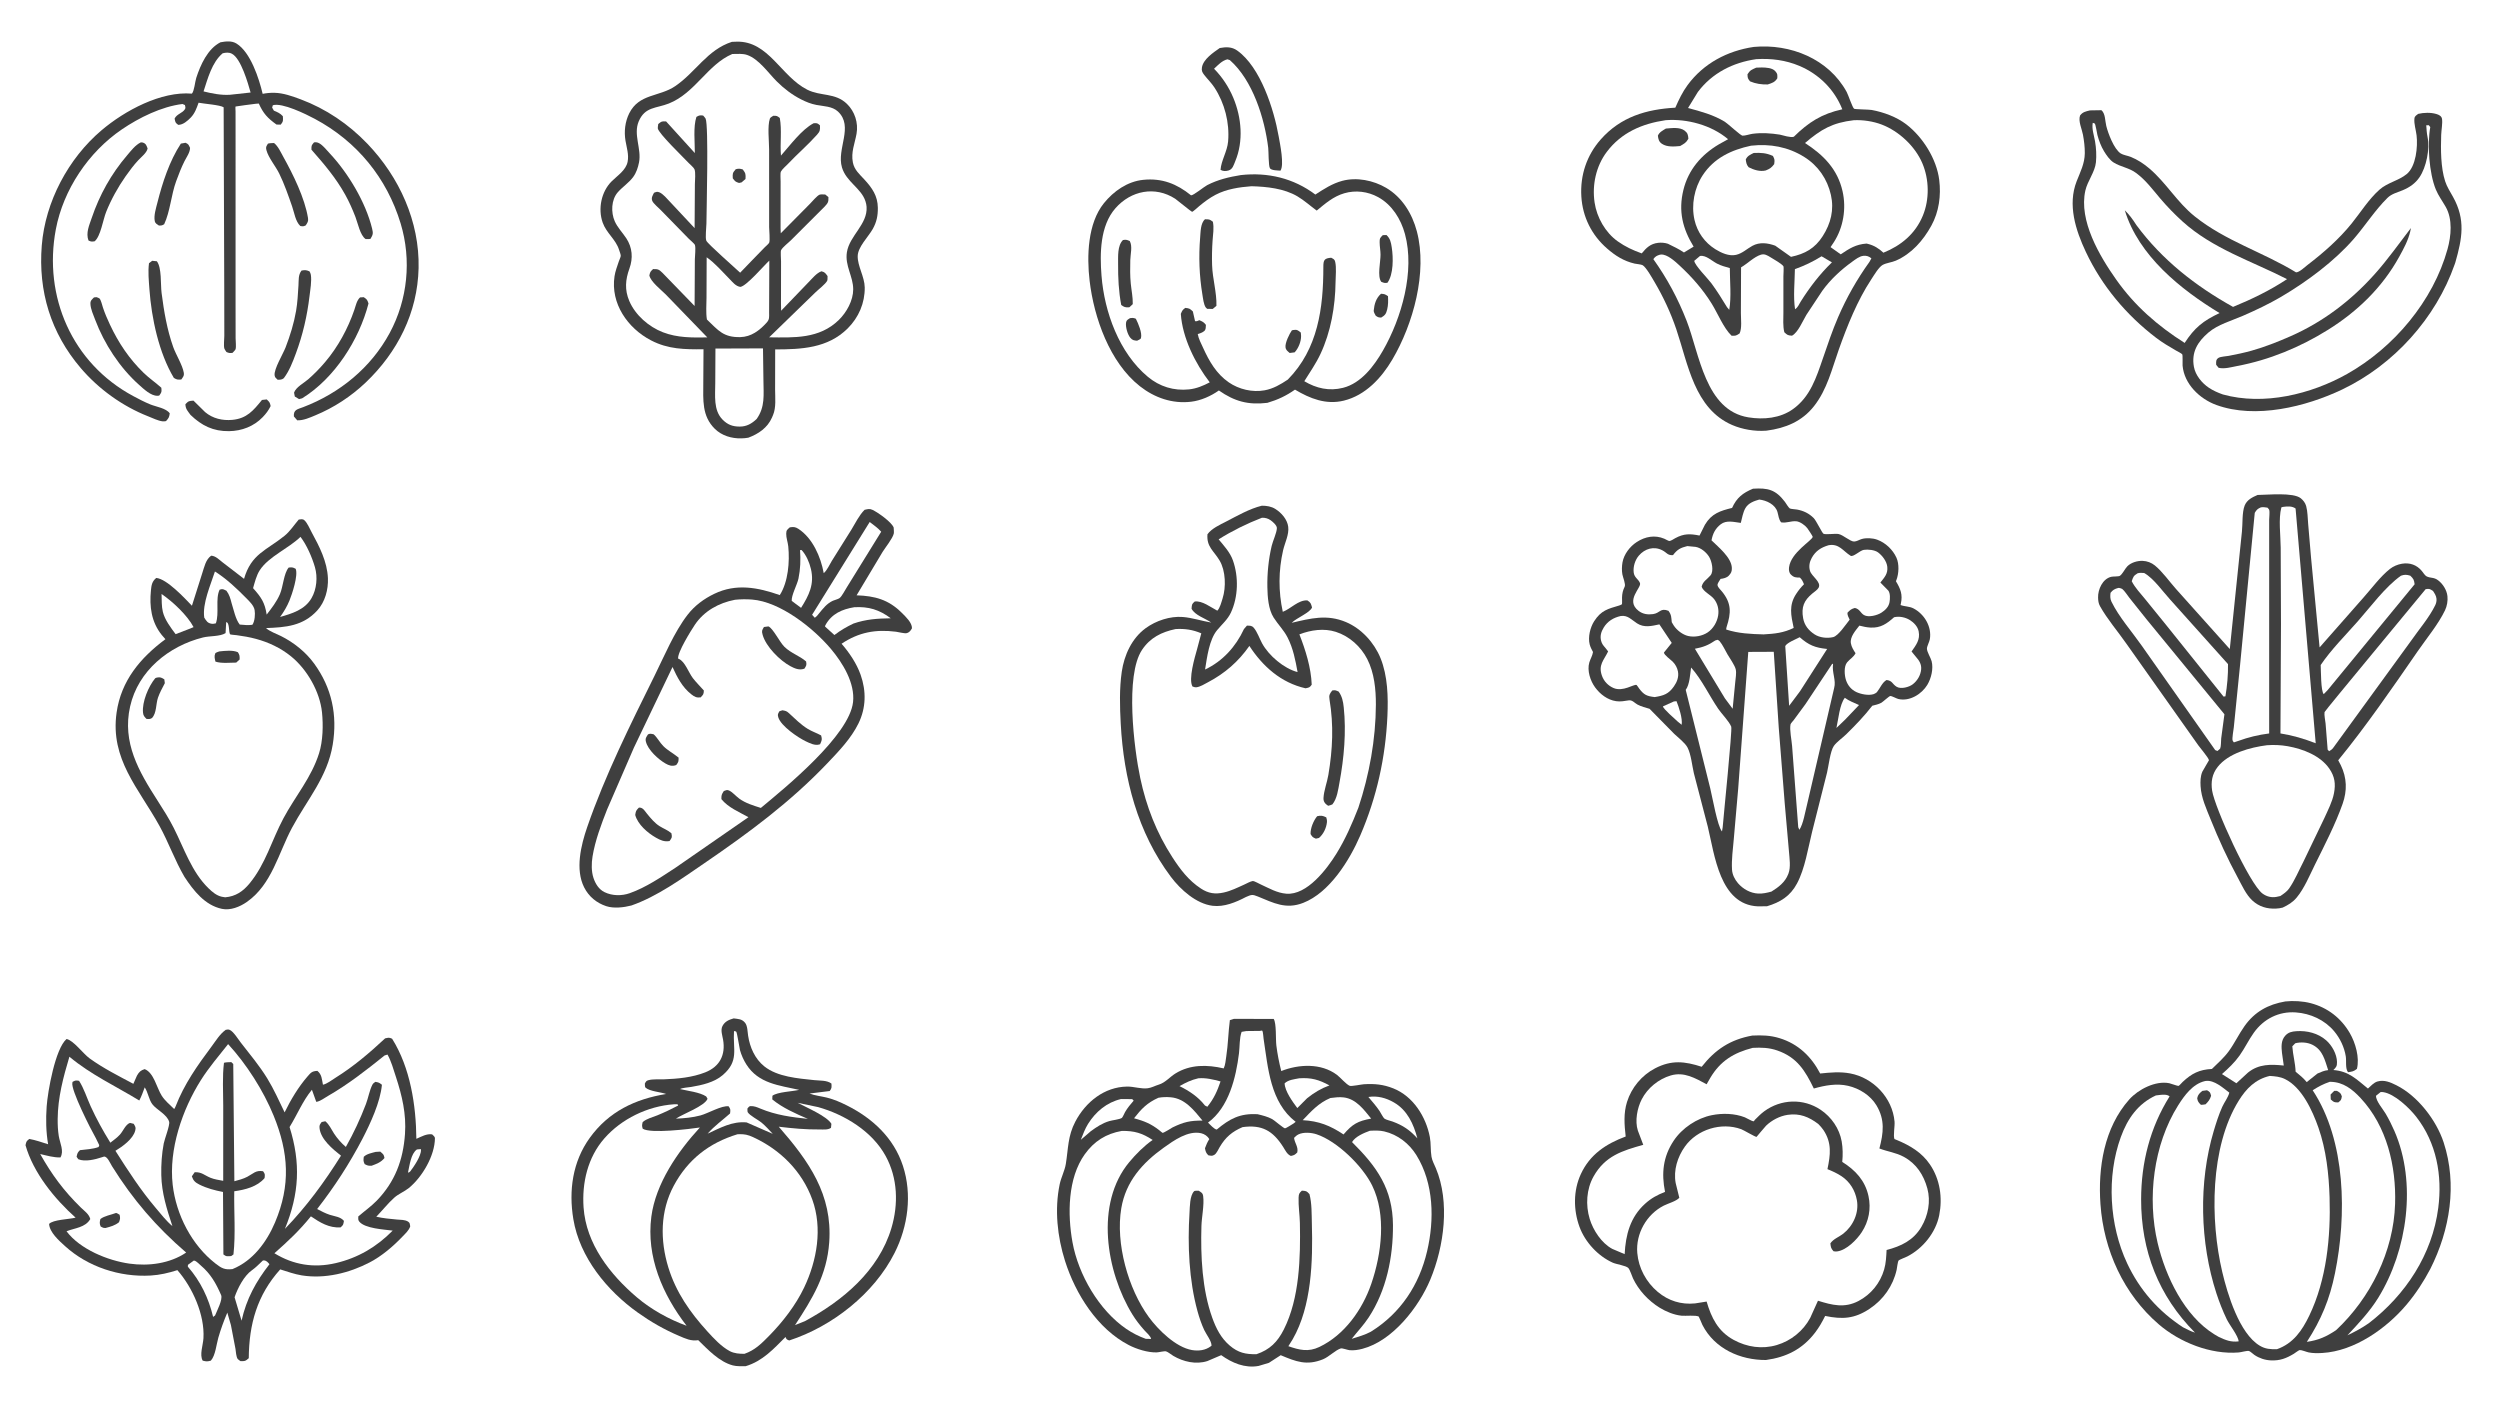 <svg version="1.1" xmlns="http://www.w3.org/2000/svg" style="display: block;" viewBox="0 0 2048 1152" width="1820" height="1024">
<path transform="translate(0,0)" fill="rgb(255,255,255)" d="M -0 -0 L 2048 0 L 2048 1152 L -0 1152 L -0 -0 z"/>
<path transform="translate(0,0)" fill="rgb(63,63,63)" d="M 148.157 117.5 L 152 116.817 C 154.54 117.988 154.475 118.422 155.688 121 C 155.701 124.746 152.749 128.664 151.09 131.988 C 148.483 137.212 146.317 142.834 144.31 148.317 C 140.223 159.481 139.395 173.089 134.5 183.544 C 132.716 184.673 132.248 184.598 130.206 184.646 C 128.593 183.478 127.237 183.037 126.798 181.001 C 125.833 176.526 127.808 170.385 128.914 165.982 C 133.063 149.47 138.802 131.86 148.157 117.5 z"/>
<path transform="translate(0,0)" fill="rgb(63,63,63)" d="M 219.51 117.5 C 221.149 117.081 222.815 117.1 224.5 117.018 C 227.823 119.609 230.062 124.7 232.092 128.344 C 240.108 142.738 249.68 162.099 252.323 178.5 C 252.767 181.257 251.847 182.277 250.467 184.5 C 248.419 185.481 248.148 185.335 246 184.999 C 242.028 181.224 241.13 174.206 239.297 168.944 C 236.134 159.867 232.99 150.698 228.755 142.054 C 225.839 136.102 219.843 128.996 218.242 122.834 C 217.553 120.181 218.191 119.808 219.51 117.5 z"/>
<path transform="translate(0,0)" fill="rgb(63,63,63)" d="M 214.606 327.5 L 218.5 327.065 C 220.777 329.214 221.072 329.461 221.708 332.5 C 219.984 336.04 217.947 338.75 215.207 341.59 C 207.893 349.172 198.101 352.912 187.612 353.063 C 174.672 353.249 165.174 348.535 156.073 339.746 C 153.759 336.502 152.009 335.039 151.874 331 C 154.497 328.216 154.886 328.344 158.5 328.06 L 168.042 337.463 C 174.236 342.721 182.336 344.568 190.316 343.815 C 202.197 342.693 207.476 336.255 214.606 327.5 z"/>
<path transform="translate(0,0)" fill="rgb(63,63,63)" d="M 257.244 116.5 C 258.923 116.253 260.033 116.423 261.544 117.244 C 264.53 118.866 267.767 122.989 270.1 125.478 C 285.216 141.605 299.572 165.557 304.827 187.096 C 305.778 190.994 305.599 192.088 303.518 195.5 C 302.159 195.844 300.891 195.718 299.5 195.677 C 295.054 192.689 293.136 182.678 291.219 177.702 C 288.792 171.403 286.126 165.327 282.844 159.423 C 275.181 145.638 265.513 134.257 255.153 122.5 C 255.105 119.113 255.049 119.063 257.244 116.5 z"/>
<path transform="translate(0,0)" fill="rgb(63,63,63)" d="M 115.322 116.5 C 116.043 116.492 116.358 116.441 117.111 116.686 C 119.667 117.516 120.057 119.264 120.923 121.5 C 120.165 125.131 115.854 128.348 113.347 131.037 C 109.561 135.096 106.124 139.673 102.938 144.216 C 96.655 153.171 91.009 163.325 86.954 173.488 C 84.332 180.06 82.44 193.489 77.5 197.549 C 75.144 197.806 74.7 197.975 72.5 196.882 C 70.159 190.701 73.118 184.364 75.171 178.306 C 81.562 159.44 91.175 142.224 104.151 127.077 C 107.43 123.25 110.731 118.77 115.322 116.5 z"/>
<path transform="translate(0,0)" fill="rgb(63,63,63)" d="M 247.005 221.5 C 250.073 220.994 250.63 220.976 253.5 222.129 C 254.092 223.059 254.47 223.894 254.647 225 C 255.45 230.044 254.169 237.301 253.563 242.391 C 251.62 258.685 248.094 273.991 242.397 289.368 C 239.777 296.443 237.06 303.587 232.5 309.666 C 230.884 310.996 229.532 310.908 227.5 310.977 C 226.202 309.727 225.218 309.225 224.968 307.362 C 224.277 302.207 231.858 289.909 233.994 284.345 C 237.7 274.689 240.799 264.715 242.556 254.506 C 243.736 247.652 244.064 240.647 244.507 233.713 C 244.795 229.202 244.211 225.157 247.005 221.5 z"/>
<path transform="translate(0,0)" fill="rgb(63,63,63)" d="M 76.982 243.5 L 79.065 243.293 C 79.636 243.541 81.102 243.967 81.5 244.352 C 82.7 245.516 83.778 250.116 84.316 251.759 C 85.898 256.581 87.907 261.197 90.064 265.788 C 97.125 280.819 105.794 293.786 117.745 305.375 C 122.283 309.775 127.489 313.274 132.175 317.5 C 132.494 320.957 132.496 321.027 130.5 323.863 C 129.894 323.999 129.699 324.066 129 324.082 C 123.622 324.206 117.814 318.606 113.891 315.108 C 98.103 301.035 85.466 281.636 78.002 261.918 C 76.505 257.965 74.222 253.016 74.073 248.795 C 73.973 245.995 75.209 245.383 76.982 243.5 z"/>
<path transform="translate(0,0)" fill="rgb(63,63,63)" d="M 124.677 213.5 L 128.5 213.891 C 132.606 219.205 131.464 232.782 132.368 239.819 C 134.291 254.786 136.819 269.832 141.876 284.088 C 144.11 290.386 149.483 298.901 150.545 305.095 C 151.002 307.758 149.934 308.695 148.5 310.763 C 145.542 310.921 145.028 310.966 142.475 309.525 C 130.129 288.935 124.098 260.523 122.398 236.715 C 121.899 229.729 121.151 222.472 122.052 215.5 L 124.677 213.5 z"/>
<path transform="translate(0,0)" fill="rgb(63,63,63)" d="M 294.943 243.5 L 298.007 243.325 C 300.73 245.168 300.819 245.376 301.876 248.5 C 294.139 278.38 274.092 309.734 247.5 326.169 L 244.984 326.802 L 241.5 324.689 L 240.891 321.5 C 242.381 317.051 249.016 313.609 252.526 310.537 C 257.484 306.198 262.099 301.469 266.36 296.445 C 276.878 284.045 285.036 269.032 290.288 253.672 C 291.468 250.22 292.207 246.044 294.943 243.5 z"/>
<path transform="translate(0,0)" fill="rgb(63,63,63)" d="M 999.235 39.194 C 1004.37 38.267 1009.07 38.103 1013.5 41.244 C 1032.62 54.808 1043.57 89.373 1047.51 111.657 C 1048.61 117.879 1052.2 135.009 1048.94 139.662 C 1046.96 139.503 1041.52 139.543 1040.34 137.703 C 1039.07 135.723 1039.3 124.003 1038.93 121 C 1036 96.82 1026.22 65.569 1007.5 49.107 L 1005.49 48.449 C 1001.04 49.537 997.819 53.144 994.558 56.171 C 1001.29 63.044 1006.62 71.119 1010.33 79.986 C 1017.13 96.256 1018.8 115.593 1011.86 132.086 C 1010.62 135.05 1009.84 138.431 1006.5 139.49 C 1004.28 140.196 1001.78 140.187 999.869 139 C 1000.37 131.39 1005.38 123.882 1006.07 115.727 C 1007.38 100.423 1003.26 84.383 994.853 71.52 C 992.42 67.795 989.212 64.735 986.5 61.238 C 984.838 59.095 984.19 57.74 984.634 55.059 C 985.754 48.296 993.964 42.903 999.235 39.194 z"/>
<path transform="translate(0,0)" fill="rgb(63,63,63)" d="M 180.61 34.5 C 184.948 33.709 189.79 33.087 193.742 35.536 C 205.263 42.673 212.178 64.102 215.167 76.73 C 218.348 76.094 221.528 75.823 224.775 75.879 C 232.028 76.006 239.506 78.685 246.252 81.207 C 267.082 88.994 285.564 101.543 300.944 117.585 C 327.078 144.845 343.795 181.363 342.912 219.5 C 342.066 255.999 325.692 288.393 299.5 313.288 C 287.585 324.613 273.483 333.842 258.286 340.12 C 253.576 342.065 248.684 344.324 243.5 344.188 L 240.742 341 C 240.304 335.382 243.797 335.133 248.362 333.388 C 278.334 321.931 303.878 301.105 319.216 272.686 C 333.993 245.305 337.222 212.757 328.217 182.971 C 316.922 145.605 292.366 115.655 257.879 97.223 C 250.567 93.315 231.16 83.766 223.5 86.075 L 222.937 88 L 224.369 90.5 C 227.271 91.712 229.542 92.644 231.708 95.046 C 231.888 98.479 232.225 99.14 230 101.962 L 226.5 101.884 C 219.141 96.567 215.701 92.878 212.009 84.68 L 209.469 84.875 C 207.834 85.021 193.031 87.016 192.959 87.119 C 192.736 87.436 192.962 90.539 192.963 91.24 L 192.981 117.302 L 192.973 248.407 L 193.015 277.01 C 193.004 279.205 193.615 284.053 192.951 286 C 192.702 286.73 191.063 288.246 190.5 288.916 C 188.398 289.228 187.434 289.089 185.5 288.226 C 185.016 287.436 184.114 286.344 183.827 285.5 C 183.058 283.24 183.774 277.66 183.759 274.943 L 183.708 237.747 L 183.209 87.769 C 180.598 85.831 166.799 84.858 162.668 84.01 C 161.096 88.43 159.633 92.714 156.293 96.147 C 153.625 98.89 150.011 102.138 146 102.155 C 143.52 100.312 143.681 100.067 143.032 97 C 144.922 93.13 149.404 92.648 151.499 89.326 C 152.254 88.128 151.751 87.254 151.5 85.922 L 149.5 85.056 C 132.325 87.145 113.947 96.255 99.748 105.918 C 72.514 124.453 51.856 155.252 45.737 187.736 C 35.376 242.736 59.046 297.389 109.02 324.257 C 113.648 326.745 118.386 329.222 123.255 331.204 C 127.924 333.105 136.165 334.24 139.071 338.5 C 138.528 341.85 138.267 342.284 136 344.824 C 135.103 344.995 134.122 345.14 133.209 345.032 C 129.445 344.587 124.919 342.309 121.372 340.918 C 100.34 332.667 80.775 318.543 66.13 301.367 C 41.606 272.606 31.21 238.494 34.223 200.903 C 37.089 165.153 55.931 129.624 83.277 106.505 C 102.288 90.432 131.904 74.445 157.214 76.558 C 159.181 74.343 159.747 66.824 160.773 63.666 C 164.274 52.896 170.133 39.804 180.61 34.5 z"/>
<path transform="translate(0,0)" fill="rgb(255,255,255)" d="M 182.425 43.5 C 185.127 42.898 187.463 42.574 190.001 43.901 C 197.427 47.782 203.154 68.06 205.292 75.644 L 188.25 77.507 C 181.131 77.952 173.618 76.464 166.747 74.744 C 170.23 64.147 173.621 50.877 182.425 43.5 z"/>
<path transform="translate(0,0)" fill="rgb(63,63,63)" d="M 244.709 425.5 C 246.633 425.304 247.931 424.712 249.488 426.17 C 251.836 428.368 253.709 432.968 255.261 435.816 C 261.615 447.476 268.053 459.936 268.634 473.5 C 269.033 482.82 266.281 492.999 259.899 499.968 C 248.207 512.736 234.029 513.781 217.895 514.38 C 221.101 517.246 226.212 518.938 230.072 520.865 C 240.608 526.124 250.434 533.933 257.385 543.502 C 271.853 563.421 276.521 585.589 272.568 609.849 C 268.243 636.391 251.495 655.099 239.232 677.956 C 228.028 698.839 222.695 724.496 202.113 738.814 C 196.503 742.716 188.79 745.859 181.864 744.411 C 167.833 741.48 158.527 729.47 151.092 718.144 C 143.219 704.701 138.142 690.031 130.664 676.478 C 113.662 645.663 90.105 621.835 95.509 583.648 C 99.216 557.456 114.987 538.754 135.512 523.478 L 132.568 520.102 C 123.945 509.466 122.333 496.68 123.641 483.5 C 124.064 479.238 124.488 476.186 128 473.304 C 136.754 474.121 151.298 489.9 157.233 496.081 L 165.699 469.366 C 167.396 464.273 168.501 458.239 173 455.077 C 176.63 455.251 179.507 458.325 182.257 460.467 L 199.92 474.041 C 205.816 453.56 218.195 450.806 233.095 438.787 C 237.504 435.23 241.008 429.831 244.709 425.5 z"/>
<path transform="translate(0,0)" fill="rgb(255,255,255)" d="M 132.348 486.456 C 141.395 492.618 153.506 503.92 158.572 513.591 L 155.772 514.78 L 143.869 519.358 C 139.859 513.994 135.045 507.717 133.42 501.149 C 132.294 496.594 132.502 491.153 132.348 486.456 z"/>
<path transform="translate(0,0)" fill="rgb(255,255,255)" d="M 176.078 468.021 C 185.43 473.899 194.11 482.093 201.829 489.956 C 204.41 492.585 207.9 495.854 208.578 499.62 C 209.169 502.898 208.733 509.027 206.726 511.689 C 203.23 512.193 199.887 511.82 196.392 511.5 C 192.931 507.154 191.456 499.34 189.733 494.01 C 188.742 490.169 187.922 486.999 185.5 483.795 C 182.969 482.644 182.62 481.989 179.909 482.927 C 176.252 490.619 179.821 502.11 176.832 510.5 C 175.795 510.717 174.557 511.002 173.5 510.853 C 169.913 510.347 169.098 508.528 167.33 505.845 C 165.632 494.342 172.586 478.909 176.078 468.021 z"/>
<path transform="translate(0,0)" fill="rgb(255,255,255)" d="M 246.145 439.646 C 251.264 446.261 255.681 456.483 258 464.526 C 260.331 472.61 259.464 482.494 255.202 489.857 C 249.686 499.387 239.307 502.46 229.45 505.279 C 232.43 501.241 235.205 496.524 237.116 491.864 C 239.218 486.738 244.439 471.174 242.215 465.818 C 239.739 464.498 239.318 464.539 236.5 464.799 C 232.439 469.52 231.978 480.398 229.332 486.55 C 226.647 492.797 222.572 498.006 218.453 503.347 C 216.952 493.371 213.912 489.083 207.318 481.671 C 208.705 476.883 210.06 471.226 212.774 467.029 C 220.064 455.755 236.346 449.259 246.145 439.646 z"/>
<path transform="translate(0,0)" fill="rgb(255,255,255)" d="M 185.299 509.5 C 188.346 509.847 187.118 518.242 188.633 519.548 C 188.913 519.79 193.158 520.11 193.896 520.209 C 199.194 520.915 204.447 521.818 209.612 523.21 C 220.137 526.046 229.906 530.659 238.413 537.54 C 251.591 548.201 262.053 566.536 263.786 583.432 C 264.858 593.884 264.555 606.82 261.402 616.881 C 255.133 636.879 241.869 652.123 232.177 670.247 C 222.613 688.13 217.618 707.589 204.475 723.534 C 199.018 730.154 193.068 734.178 184.5 734.933 L 181.674 734.475 C 177.317 733.493 173.864 730.516 170.736 727.471 C 157.03 714.129 150.78 694.823 142.326 678.097 C 138.38 670.29 133.775 663.03 129.051 655.685 C 113.678 631.787 99.947 608.127 106.593 578.586 C 113.166 549.372 138.222 529.087 166.281 522.073 C 171.697 520.72 180.297 521.372 184.787 518.5 L 185.299 509.5 z"/>
<path transform="translate(0,0)" fill="rgb(63,63,63)" d="M 179.635 533.5 C 184.053 533.037 190.861 532.238 194.9 534.183 C 196.396 536.607 196.326 537.21 196.309 540.099 L 193.5 542.66 C 188.175 542.698 181.582 543.493 176.5 541.858 C 175.951 539.496 175.343 537.58 176.301 535.22 C 176.642 534.377 178.755 533.859 179.635 533.5 z"/>
<path transform="translate(0,0)" fill="rgb(63,63,63)" d="M 127.132 555.5 C 127.737 555.186 127.9 555.06 128.658 554.905 C 131.348 554.355 132.435 555.051 134.617 556.38 L 135.026 559.5 C 133.048 563.349 130.814 567.321 129.41 571.416 C 127.639 576.582 128.36 584.075 124.5 588.069 C 122.882 589.101 121.813 588.939 120 588.784 C 118.274 586.952 117.411 586.253 117.152 583.614 C 116.293 574.872 121.605 562.136 127.132 555.5 z"/>
<path transform="translate(0,0)" fill="rgb(63,63,63)" d="M 1712.13 90.291 L 1721.5 90.134 C 1724.78 92.971 1724.42 98.76 1725.46 103.024 C 1726.95 109.109 1731.81 122.105 1737.35 125.608 C 1739.3 126.838 1743.09 127.436 1745.36 128.338 C 1751.03 130.588 1756.1 133.939 1760.74 137.872 C 1774.55 149.597 1783.48 165.551 1797.87 177.078 C 1823.25 197.407 1853.67 206.295 1880.93 222.969 C 1883.68 222.969 1888.06 218.647 1890.46 216.81 C 1903.46 206.874 1916.2 195.677 1926.5 182.906 C 1933.87 173.767 1940.44 163.087 1949.27 155.24 C 1955.8 149.433 1964.99 147.864 1971.58 142.46 C 1979.23 136.195 1980.76 119.992 1979.65 110.725 C 1979.13 106.338 1977.45 101.384 1977.89 97.005 C 1978.11 94.852 1979.38 94.456 1981 93.137 C 1985.65 92.069 1991.18 91.889 1995.79 93.228 C 1997.89 93.837 2000.2 94.902 2000.52 97.376 C 2001.02 101.191 1999.94 106.504 1999.82 110.46 C 1999.44 122.339 1999.4 137.004 2003.07 148.368 C 2004.54 152.902 2007.23 157.039 2009.54 161.189 C 2019.92 179.81 2017.02 195.196 2011.42 214.828 L 2010.88 216.406 C 1995.46 260.523 1960.95 298.788 1918.74 318.927 C 1888.95 333.142 1847.61 343.27 1815.62 331.611 C 1802 326.644 1789.29 314.486 1787.97 299.369 C 1787.83 297.784 1788.22 291.043 1787.69 290.125 C 1787.3 289.449 1783.23 287.399 1782.44 286.941 C 1776.87 283.711 1771.42 280.508 1766.29 276.593 C 1741.83 257.933 1721.82 234.061 1708.71 206.192 C 1700.36 188.444 1693.65 167.603 1701.2 148.337 C 1704.21 140.655 1707.79 133.848 1707.87 125.387 C 1707.92 120.435 1707.27 114.987 1706.34 110.118 C 1705.45 105.47 1702.35 99.024 1703.98 94.5 C 1706.13 91.536 1708.79 91.11 1712.13 90.291 z"/>
<path transform="translate(0,0)" fill="rgb(255,255,255)" d="M 1714.37 100.5 C 1714.91 100.682 1715.54 100.707 1716 101.047 C 1716.74 101.595 1717.86 109.19 1718.21 110.5 C 1719.43 115.037 1721.17 119.758 1723.63 123.775 C 1725.57 126.932 1728.28 130.97 1731.48 132.978 C 1737.35 136.66 1744.33 137.302 1750.07 141.701 L 1750.79 142.263 C 1758.12 147.862 1763.6 155.297 1769.53 162.285 C 1775.25 169.021 1781.42 175.4 1787.97 181.325 C 1812.68 203.659 1844.47 213.674 1873.54 228.528 C 1859.61 237.767 1844.75 244.919 1829.31 251.275 C 1798.52 234.111 1771.27 212.837 1750.16 184.287 C 1747.27 179.782 1744.51 175.873 1740.63 172.124 C 1751.94 209.325 1786.33 236.961 1818.27 256.334 C 1804.86 262.634 1797.76 268.323 1789.67 280.789 C 1767.54 266.722 1748.81 250.462 1733.62 228.942 C 1719.94 209.577 1702.8 180.605 1708.32 155.967 C 1710.09 148.106 1716.24 140.692 1717 132.787 C 1717.54 127.14 1717.21 121.135 1716.25 115.562 C 1715.38 110.566 1713.5 105.6 1714.37 100.5 z"/>
<path transform="translate(0,0)" fill="rgb(255,255,255)" d="M 1987.59 102.5 L 1989.68 102.44 L 1990.88 104 C 1988.31 118.168 1989.93 141.705 1995.44 155.125 C 1997.49 160.11 2000.88 164.669 2003.54 169.351 C 2009.29 179.46 2008.01 193.142 2005.01 203.959 C 1993.25 246.475 1961 284.658 1922.79 306.19 C 1893.15 322.891 1854.36 332.269 1820.99 323.002 C 1816.94 321.571 1812.95 319.839 1809.38 317.419 C 1803.74 313.603 1798.52 307.259 1797.26 300.404 C 1795.07 288.436 1800.25 279.872 1809.16 272.265 C 1816.89 265.661 1828.11 262.602 1837.31 258.605 C 1847.86 254.017 1858.84 248.81 1868.77 242.967 C 1889.78 230.596 1912.41 213.825 1928.31 195.445 C 1937.64 184.662 1945.65 171.991 1955.78 162 C 1959.3 158.525 1963.95 157.542 1968.37 155.671 C 1973.97 153.297 1978.56 150.17 1982.04 145.082 C 1987.66 136.86 1990.69 121.797 1988.62 112.031 C 1987.96 108.899 1987.83 105.688 1987.59 102.5 z"/>
<path transform="translate(0,0)" fill="rgb(63,63,63)" d="M 1975.03 186.661 L 1974.53 189.232 C 1972.81 196.765 1969.09 203.575 1965.39 210.283 C 1951.56 235.343 1931.24 254.99 1907.04 270.082 C 1884.24 284.304 1859.11 294.713 1832.66 299.706 C 1827.82 300.619 1822.36 302.291 1817.5 301.17 L 1815.5 298.742 C 1815.38 296.483 1815.13 294.327 1817.5 292.959 C 1819.17 291.991 1823.78 291.741 1825.77 291.369 C 1832.09 290.187 1838.42 288.837 1844.62 287.097 C 1855.45 284.056 1866.1 279.829 1876.39 275.303 C 1903.11 263.552 1925.84 246.211 1945.27 224.526 C 1955.92 212.645 1965.3 199.321 1975.03 186.661 z"/>
<path transform="translate(0,0)" fill="rgb(63,63,63)" d="M 708.262 417.5 C 710.842 416.955 712.319 416.352 714.817 417.566 C 719.413 419.799 730.249 427.426 732.093 432 C 732.115 433.328 732.466 435.772 732.176 437 C 731.221 441.045 725.341 448.254 723.05 451.943 L 701.725 487.55 C 716.716 488.046 727.895 491.04 738.778 501.911 C 741.933 505.062 747.106 509.847 747.106 514.5 C 746.064 516.424 744.997 517.997 742.636 518.554 C 740.961 518.949 735.878 517.599 733.957 517.361 C 717.207 515.283 703.55 517.773 689.422 527.199 C 695.814 534.599 701.754 543.375 705.021 552.647 C 709.739 566.036 709.505 579.712 703.255 592.497 C 697.259 604.763 687.125 615.301 677.809 625.085 C 647.432 656.989 613.228 682.252 577 707.017 C 558.608 719.59 538.38 734.269 517.265 741.636 C 511.118 743.25 502.862 744.227 496.681 742.204 C 488.719 739.598 482.333 734.31 478.538 726.803 C 471.112 712.115 475.896 692.321 481.004 677.5 C 495.638 635.043 516.417 593.4 536.313 553.197 C 544.186 537.288 552.367 517.582 563.276 503.48 C 569.082 495.977 576.628 490.415 585.133 486.315 C 603.146 477.63 620.852 481.08 638.793 487.359 C 645.735 476.531 647.001 459.977 645.749 447.5 C 645.402 444.044 643.993 440.465 644.068 437.041 C 644.134 434.053 644.867 433.823 647 431.869 C 649.871 431.418 651.465 431.412 654 433.06 C 665.72 440.683 672.391 456.09 674.789 469.378 C 677.367 467.396 679.729 462.079 681.47 459.27 L 697.448 433.781 C 700.768 428.349 703.746 422.019 708.262 417.5 z"/>
<path transform="translate(0,0)" fill="rgb(255,255,255)" d="M 655.401 450.5 L 656.702 450.468 C 660.502 454.64 663.013 460.504 664.307 465.949 C 667.277 478.452 662.72 487.516 656.238 497.807 L 648.591 492.128 C 648.159 487.626 653.071 478.816 654.106 473.834 C 655.742 465.954 655.943 458.503 655.401 450.5 z"/>
<path transform="translate(0,0)" fill="rgb(255,255,255)" d="M 699.78 497.302 C 711.591 496.614 720.341 499.327 729.726 506.354 C 718.73 506.538 709.662 507.075 699.149 510.671 C 693.447 513.404 688.57 516.201 683.542 520.074 L 675.868 513.123 C 675.95 512.613 675.948 512.406 676.23 511.896 C 681.368 502.603 689.861 498.944 699.78 497.302 z"/>
<path transform="translate(0,0)" fill="rgb(255,255,255)" d="M 712.456 427.482 C 715.706 429.972 719.153 432.371 721.877 435.447 L 693.674 481.067 C 692.238 483.228 689.726 488.322 687.802 489.789 C 686.628 490.685 683.763 491.339 682.306 491.993 C 677.314 494.233 674.185 498.469 670.784 502.579 C 669.804 503.997 668.857 504.897 667.5 505.952 L 665.273 503.5 L 712.456 427.482 z"/>
<path transform="translate(0,0)" fill="rgb(255,255,255)" d="M 602.073 491.196 C 606.553 490.709 611.548 490.666 616.045 491.014 C 639.117 492.802 666.132 514.224 680.618 531.365 C 690.298 542.818 700.542 559.46 698.823 575 C 695.797 602.361 643.628 644.849 623.294 661.716 C 617.138 659.738 610.775 657.889 605.5 654.016 C 602.922 652.123 599.981 648.63 597.152 647.404 C 595.433 646.66 594.561 647.303 592.949 647.884 C 591.126 650.715 590.944 651.144 590.964 654.5 C 596.525 661.422 605.535 665.04 613.113 669.311 L 553.358 710.702 C 541.731 718.313 529.101 726.899 515.914 731.549 C 509.286 733.887 501.548 733.809 495.191 730.694 C 490.551 728.42 487.776 723.86 486.184 719.09 C 484.383 713.696 484.497 707.019 485.414 701.436 C 487.56 688.372 492.488 675.334 497.3 663.055 L 519.337 612.254 L 550.924 546.268 C 554.704 554.616 558.955 562.905 566.33 568.648 C 569.015 570.738 570.652 571.584 574 571.144 C 576.193 568.751 576.46 568.703 576.592 565.5 C 573.632 562.134 570.328 558.93 567.601 555.389 C 564.16 550.921 561.13 541.745 556.097 539.629 L 555.55 539.434 C 554.699 534.598 566.302 516.042 569.198 511.708 C 576.796 500.335 588.936 493.714 602.073 491.196 z"/>
<path transform="translate(0,0)" fill="rgb(63,63,63)" d="M 530.815 601.5 C 531.485 601.206 531.785 601.022 532.579 600.945 C 532.926 600.911 535.269 601.222 535.5 601.418 C 538.247 603.751 540.593 608.275 543.352 611.022 C 547.031 614.687 551.867 617.199 555.912 620.5 C 555.893 623.671 555.913 623.971 554.038 626.5 L 553.59 626.704 C 550.441 627.813 547.949 626.906 545.196 625.337 C 539.313 621.983 530.737 614.186 529.116 607.369 C 528.473 604.666 529.463 603.707 530.815 601.5 z"/>
<path transform="translate(0,0)" fill="rgb(63,63,63)" d="M 523.34 661.5 L 524.115 661.433 C 526.91 661.591 528.425 664.526 530.052 666.491 C 533.099 670.172 536.241 674.064 540.326 676.647 C 543.619 678.729 547.083 679.861 550.038 682.5 C 550.653 686.015 550.553 685.892 548.5 688.839 C 544.193 689.608 541.147 688.211 537.446 686.126 C 530.601 682.27 522.477 675.28 520.376 667.5 C 520.888 664.195 521.016 663.899 523.34 661.5 z"/>
<path transform="translate(0,0)" fill="rgb(63,63,63)" d="M 638.517 582.5 L 641.002 581.717 C 643.464 582.213 644.295 582.245 646.147 583.946 C 651.075 588.472 656.032 593.496 661.763 596.992 C 665.218 599.099 669.119 600.37 672.667 602.325 C 673.67 605.82 673.225 606.313 671.838 609.5 L 671.391 609.673 C 667.686 610.918 663.378 608.702 660.094 607.134 C 653.736 604.098 639.732 594.64 637.567 587.467 C 636.835 585.041 637.368 584.575 638.517 582.5 z"/>
<path transform="translate(0,0)" fill="rgb(63,63,63)" d="M 625.816 513.5 L 629.5 513.001 C 633.351 514.647 638.668 525.912 642.611 529.742 C 648.086 535.061 654.853 536.972 660.357 541.719 C 660.879 544.726 660.649 544.828 659.098 547.5 L 658.472 547.783 C 654.622 549.06 650.865 547.398 647.5 545.598 C 638.837 540.964 627.41 529.516 624.747 519.888 C 623.845 516.629 624.203 516.308 625.816 513.5 z"/>
<path transform="translate(0,0)" fill="rgb(63,63,63)" d="M 1849.4 405.339 C 1857.62 405.278 1878.6 403.038 1884.79 408.041 C 1886.85 409.701 1888.49 411.855 1889.21 414.421 C 1890.45 418.871 1890.43 424.396 1890.84 429 L 1893.22 456.798 L 1900.21 530.212 L 1936.3 489.226 C 1942.97 481.744 1949.99 472.114 1957.84 465.927 C 1960.58 463.764 1964.23 462.223 1967.68 461.661 C 1974.08 460.619 1979.77 462.572 1983.95 467.583 C 1984.99 468.835 1986.51 471.41 1987.98 472.087 C 1991.36 473.641 1993.76 472.58 1997.29 475.231 C 2001.24 478.2 2004.39 483.25 2004.94 488.203 C 2005.36 492.016 2004.62 496.356 2002.96 499.814 C 1997.45 511.264 1987.93 522.713 1980.68 533.216 C 1959.87 563.336 1938.63 594.335 1915.46 622.68 L 1917.61 626.756 C 1922.61 637.098 1922.89 647.567 1919.07 658.354 C 1913.09 675.251 1904.46 691.901 1896.51 707.938 C 1892.13 716.768 1887.71 727.655 1881.39 735.2 C 1878.15 739.074 1874.5 741.207 1869.99 743.356 C 1868.19 743.884 1866.41 744.067 1864.54 744.166 C 1857.16 744.555 1850.57 742.595 1845.06 737.486 C 1839.87 732.665 1836.55 725.046 1833.21 718.884 C 1824.81 703.361 1817.44 687.321 1810.88 670.943 C 1807.36 662.15 1803.29 653.526 1802.71 643.933 C 1802.47 639.939 1802.57 635.726 1804.18 632 C 1804.59 631.059 1809.61 622.79 1809.59 622.643 C 1809.24 620.566 1802.53 612.84 1800.88 610.471 L 1741.94 527.165 C 1734.94 517.126 1726.27 507.082 1720.35 496.476 C 1719.06 494.177 1718.82 491.932 1718.75 489.325 C 1718.59 482.806 1722.37 474.066 1729.5 472.374 C 1731.06 472.003 1735.44 472.24 1736.5 471.625 C 1738.67 470.363 1740.81 465.663 1742.75 463.739 C 1745.88 460.635 1750.97 459.172 1755.28 459.324 C 1758.87 459.45 1762.47 460.802 1765.26 463.077 C 1771.52 468.179 1777.11 476.205 1782.56 482.322 L 1826.65 531.572 L 1836.59 435.347 C 1837.26 429.205 1836.6 419.34 1838.88 413.867 C 1840.79 409.28 1845.13 407.188 1849.4 405.339 z"/>
<path transform="translate(0,0)" fill="rgb(255,255,255)" d="M 1966.81 471.5 C 1969.83 470.458 1971.45 470.551 1974.5 471.462 C 1977.22 474.109 1977.55 474.736 1978.06 478.5 L 1906.78 565.217 L 1903.6 568.5 C 1901.16 566.024 1901.37 549.07 1901.11 544.65 C 1909.66 531.983 1921.34 520.379 1931.46 508.889 C 1942.07 496.843 1953.83 480.805 1966.81 471.5 z"/>
<path transform="translate(0,0)" fill="rgb(255,255,255)" d="M 1751.12 469.5 C 1752.88 468.938 1754.69 469.175 1756.5 469.262 C 1764.29 473.629 1771.81 484.514 1777.91 491.165 L 1825.18 543.895 C 1825.34 552.553 1824.51 561.772 1823.07 570.311 L 1821.5 570.482 L 1774.81 512.243 L 1757.04 490.335 C 1753.33 485.8 1748.98 481.241 1746.32 476 C 1747.61 472.328 1747.66 471.648 1751.12 469.5 z"/>
<path transform="translate(0,0)" fill="rgb(255,255,255)" d="M 1735.26 481.5 L 1736.06 481.494 C 1736.51 481.549 1738.16 482.051 1738.5 482.312 C 1740.49 483.837 1742.81 487.63 1744.44 489.65 L 1758.51 507.271 L 1822.25 584.978 L 1819.6 604.81 C 1819.39 606.885 1819.55 611.195 1818.79 613 C 1818.59 613.471 1816.96 614.654 1816.5 615.07 L 1814.68 614.317 L 1754.42 528.662 C 1746.34 517.116 1735.89 505.38 1729.73 492.801 C 1728.55 490.39 1728.66 488.107 1728.94 485.5 C 1730.89 483.075 1732.28 482.324 1735.26 481.5 z"/>
<path transform="translate(0,0)" fill="rgb(255,255,255)" d="M 1987.1 482.5 C 1990.25 482.014 1990.35 482.256 1993.1 483.938 C 1994.39 485.904 1995.75 487.918 1995.97 490.325 C 1996.14 492.226 1995.75 493.977 1994.93 495.68 C 1990.05 505.737 1981.49 515.643 1975.09 524.871 L 1911.35 612.5 C 1910.5 613.785 1909.27 614.437 1908 615.242 L 1906.82 614 L 1905.12 592.617 C 1904.89 590.06 1903.86 585.636 1904.27 583.212 C 1904.45 582.159 1979.99 491.347 1987.1 482.5 z"/>
<path transform="translate(0,0)" fill="rgb(255,255,255)" d="M 1868.91 415.5 C 1869.61 415.261 1869.77 415.177 1870.6 415.064 C 1874.08 414.593 1877.74 414.391 1880.54 416.438 L 1897.02 608.731 C 1887.3 605.001 1878.46 602.318 1868.15 600.689 L 1868.59 511.192 L 1868.35 448.509 C 1868.28 438.369 1866.38 425.029 1868.91 415.5 z"/>
<path transform="translate(0,0)" fill="rgb(255,255,255)" d="M 1852.09 415.5 C 1853.9 415.117 1855.69 415.493 1857.5 415.725 C 1857.97 416.316 1858.63 416.796 1858.9 417.5 C 1859.5 419.054 1858.9 423.945 1858.9 425.774 L 1858.9 452.221 L 1858.9 600.708 C 1850 601.839 1841.98 603.778 1833.55 606.841 L 1830 608.023 C 1829.66 607.515 1829.18 607.074 1828.97 606.5 C 1828.35 604.873 1829.76 597.675 1829.94 595.637 L 1835.1 544.352 L 1847.09 420 C 1848.5 417.555 1849.48 416.599 1852.09 415.5 z"/>
<path transform="translate(0,0)" fill="rgb(255,255,255)" d="M 1857.02 610.354 C 1862.78 609.938 1868.45 610.148 1874.14 611.168 C 1886.6 613.403 1900.75 618.795 1908.16 629.5 C 1912.61 635.93 1913.47 641.95 1912.02 649.557 C 1910.67 656.665 1907.08 663.468 1904.12 670.031 L 1886.97 705.712 C 1883.24 712.9 1879.87 721.085 1875.25 727.693 C 1873.45 730.275 1870.66 732.15 1868.07 733.883 L 1864.83 734.596 C 1860.77 735.325 1856.88 734.352 1853.53 731.927 C 1842.76 724.113 1814.24 661.341 1812.17 647.515 C 1811.09 640.318 1812.17 633.965 1816.68 628.173 C 1825.51 616.831 1843.46 612.111 1857.02 610.354 z"/>
<path transform="translate(0,0)" fill="rgb(63,63,63)" d="M 1016.48 143.284 C 1038.55 140.83 1059.7 145.814 1077.53 159.24 C 1084.59 154.663 1091.34 150.23 1099.57 148.011 C 1111.44 144.811 1125.11 147.618 1135.53 153.74 C 1148.66 161.452 1156.87 174.935 1160.69 189.381 C 1169.52 222.74 1157.69 265.406 1140.59 294.403 C 1131.61 309.638 1118.55 323.704 1100.88 328.056 C 1086.32 331.642 1073.14 326.379 1060.86 319.042 C 1053.63 324.116 1046.7 327.382 1038.22 329.866 C 1022.57 331.756 1011.34 328.699 998.504 319.731 C 991.945 324.353 983.829 327.99 975.795 328.95 C 960.418 330.788 945.866 325.741 933.797 316.259 C 909.095 296.851 896.16 260.127 892.607 229.857 C 890.242 209.71 890.989 182.859 904.296 166.355 C 912.294 156.436 923.601 148.478 936.601 147.173 C 951.85 145.643 964.007 150.403 975.707 159.879 C 977.687 159.999 986.381 152.834 988.928 151.523 C 997.666 147.025 1006.86 144.833 1016.48 143.284 z"/>
<path transform="translate(0,0)" fill="rgb(255,255,255)" d="M 1025.21 152.418 C 1037.77 152.76 1051.86 154.199 1062.93 160.756 C 1068.39 163.989 1073.51 168.615 1078.66 172.373 C 1085.7 166.578 1092.27 160.791 1101.24 158.176 C 1110.49 155.479 1120.53 156.712 1128.95 161.337 C 1140.35 167.593 1147.62 179.31 1150.95 191.599 C 1159.2 222.046 1148.21 260.344 1132.93 287.003 C 1125.69 299.643 1115.08 313.797 1100.24 317.556 C 1088.91 320.428 1078.37 318.033 1068.49 312.153 C 1073.12 304.692 1077.94 297.886 1081.7 289.885 C 1090.2 271.846 1093.87 250.737 1094.09 230.904 C 1094.15 225.886 1094.89 219.138 1093.8 214.382 C 1093.3 212.164 1092.36 212.058 1090.5 210.99 C 1084.91 211.464 1084.08 212.803 1084.09 218.506 C 1084.11 252.199 1079.72 285.726 1054.98 310.813 C 1049.04 314.786 1043.12 318.299 1035.96 319.604 C 1025.96 321.429 1014.93 318.831 1006.6 313.074 C 996.482 306.075 990.604 295.853 985.628 284.906 C 983.992 281.307 981.871 277.411 981.188 273.5 C 983.151 272.905 984.888 272.406 986.488 271.065 C 988.007 269.793 987.71 267.899 987.887 266 C 986.092 263.673 985.231 263.363 982.5 262.161 C 981.169 262.733 980.483 263.172 978.994 263 L 977.195 255 C 974.665 252.639 974.428 252.483 971 252.075 C 968.661 253.756 968.458 254.313 967.329 257 C 968.645 276.641 979.218 297.759 991.032 313.067 C 985.621 315.906 980.145 318.212 974 318.853 C 961.591 320.148 949.938 316.552 940.336 308.554 C 916.83 288.976 904.705 255.507 902.361 225.743 C 900.927 207.535 901.11 184.857 913.787 170.43 C 926.479 155.986 946.204 152 962.757 162.693 C 964.194 163.622 976.004 173.395 976.532 173.378 C 977.315 173.353 981.443 169.51 982.269 168.824 C 986.616 165.218 990.824 162.026 995.833 159.403 C 1004.78 154.72 1015.26 153.166 1025.21 152.418 z"/>
<path transform="translate(0,0)" fill="rgb(63,63,63)" d="M 925.67 260.5 C 927.846 260.249 928.406 260.129 930.5 260.986 C 932.425 264.836 935.832 272.603 934.668 276.858 C 934.413 277.789 932.375 278.507 931.5 278.978 C 928.936 278.737 927.701 278.644 925.912 276.5 C 923.663 273.805 921.923 267.587 922.46 264.125 C 922.801 261.93 923.933 261.714 925.67 260.5 z"/>
<path transform="translate(0,0)" fill="rgb(63,63,63)" d="M 1058.29 270.5 L 1059.31 270.222 C 1062.53 269.684 1063.29 270.386 1065.63 272.31 L 1065.85 275.124 C 1065.91 279.622 1063.66 285.213 1060.58 288.5 L 1056.5 289.025 C 1054.69 287.375 1053.37 286.752 1053.08 284.211 C 1052.68 280.702 1056.32 273.252 1058.29 270.5 z"/>
<path transform="translate(0,0)" fill="rgb(63,63,63)" d="M 1131.35 240.5 C 1134.2 240.708 1134.7 240.872 1137.05 242.5 C 1137.22 246.192 1137.28 249.741 1136.38 253.357 C 1135.48 256.958 1134.67 258.126 1131.5 260.005 C 1129.37 259.999 1128.73 259.744 1127 258.5 C 1126.41 257.278 1125.23 255.623 1125.35 254.281 C 1125.84 248.97 1127.32 243.974 1131.35 240.5 z"/>
<path transform="translate(0,0)" fill="rgb(63,63,63)" d="M 1132.77 192.5 L 1135.78 192.386 C 1138.92 195.302 1139.47 198.345 1140.13 202.603 C 1141.42 210.877 1141.62 224.661 1136.58 231.5 C 1134.19 231.91 1133.69 231.569 1131.5 230.705 C 1128.16 226.224 1130.96 214.495 1130.93 208.5 C 1130.92 205.112 1130.21 201.756 1130.2 198.366 C 1130.19 195.075 1130.4 194.907 1132.77 192.5 z"/>
<path transform="translate(0,0)" fill="rgb(63,63,63)" d="M 919.922 196.5 C 922.556 196.06 923.008 196.265 925.5 197.303 C 927.875 201.711 926.061 207.847 925.939 212.905 C 925.787 219.284 925.695 225.806 926.325 232.162 C 926.89 237.852 928.089 243.245 927.962 249 L 925.298 251.5 L 924.781 251.598 C 922.052 251.905 920.546 251.287 918.5 249.703 C 916.413 238.642 915.872 227.379 915.953 216.144 C 915.997 210.056 915.31 201.058 919.922 196.5 z"/>
<path transform="translate(0,0)" fill="rgb(63,63,63)" d="M 987.119 179.5 C 990.561 179.5 990.861 179.445 993.586 181.5 C 994.63 186.538 993.708 191.789 993.35 196.874 C 992.872 203.641 992.74 210.393 992.955 217.174 C 993.306 228.19 996.829 239.56 996.5 250.418 L 993.5 252.927 L 989 252.887 C 988.645 252.589 988.066 252.158 987.77 251.752 C 986.016 249.345 985.487 244.071 984.983 241.04 C 982.447 225.783 981.89 209.971 983.156 194.564 C 983.534 189.961 983.446 182.626 987.119 179.5 z"/>
<path transform="translate(0,0)" fill="rgb(63,63,63)" d="M 599.54 34.143 L 603.457 33.999 C 629.63 33.292 639.825 62.528 661.32 73.338 C 672.356 78.888 684.19 75.636 693.793 84.941 C 700.275 91.222 703.281 100.555 701.669 109.5 C 700.199 117.654 697.033 124.487 698.669 132.936 C 699.844 139.002 704.127 142.594 708.132 146.947 C 714.453 153.818 719.005 160.318 719.127 170.031 C 719.209 176.539 718.152 181.781 714.926 187.5 C 711.285 193.955 702.809 202.082 702.63 209.571 C 702.434 217.782 708.259 226.561 708.386 235.329 C 708.571 248.03 703.41 259.973 694.403 268.924 C 678.059 285.167 656.572 286.05 635.03 286.11 L 634.965 319.078 C 634.981 325.683 635.899 333.677 633.287 339.843 L 633.001 340.5 L 632.412 341.91 C 628.688 350.382 621.373 355.291 613.019 358.423 C 611.101 358.779 609.229 358.921 607.28 358.971 C 599.402 359.17 591.281 356.777 585.553 351.124 C 574.909 340.619 576.091 327.483 576.137 313.758 L 576.314 285.998 C 560.849 286.086 547.45 286.051 533.307 278.682 C 514.145 268.699 500.048 248.449 503.415 226.2 C 504.047 222.019 505.66 217.826 506.998 213.826 C 507.328 212.84 508.56 210.294 508.518 209.356 C 508.454 207.929 507.554 205.887 507.125 204.5 C 504.505 196.03 496.753 190.805 493.711 182.194 C 489.73 170.928 492.546 156.922 501.04 148.436 C 505.792 143.688 512.742 139.398 514.145 132.403 C 515.317 126.559 513.346 120.78 512.393 115.072 C 511.141 107.582 512.051 99.602 515.431 92.762 C 523.476 76.475 540.089 79.311 553.17 70.403 C 569.955 58.973 579.317 40.702 599.54 34.143 z"/>
<path transform="translate(0,0)" fill="rgb(255,255,255)" d="M 586.094 285.399 L 625.044 285.255 L 625.409 311.589 C 625.491 323.24 626.915 333.178 619.827 343.105 C 615.815 346.902 611.666 349.324 606 349.319 C 600.096 349.313 596.012 347.774 591.878 343.559 C 584.295 335.829 585.94 323.789 585.941 313.823 L 586.094 285.399 z"/>
<path transform="translate(0,0)" fill="rgb(255,255,255)" d="M 578.898 210.63 C 585.771 215.411 591.619 222.368 597.523 228.292 C 600.149 230.927 602.622 234.341 606.5 234.879 C 611.459 234.301 625.818 217.379 630.217 213.351 L 630.054 256.25 C 630.064 259.489 630.464 261.452 628.121 264.06 C 622.286 270.557 615.359 275.83 606.437 276.021 C 592.652 276.315 588.522 270.655 579.108 261.604 C 578.167 255.939 578.759 249.48 578.775 243.719 L 578.898 210.63 z"/>
<path transform="translate(0,0)" fill="rgb(255,255,255)" d="M 599.91 44.086 L 600.379 44.083 C 604.171 44.079 608.305 43.624 611.95 44.85 C 621.511 48.065 629.277 59.49 636.279 66.5 C 642.163 72.391 648.867 77.524 656.303 81.297 C 660.348 83.35 664.295 84.947 668.755 85.811 C 674.711 86.966 681.744 86.839 686.43 91.21 C 699.596 103.49 685.155 121.768 689.748 137.061 C 693.306 148.906 705.543 153.993 708.991 164.767 C 709.465 166.248 709.805 167.735 709.906 169.29 C 710.842 183.659 695.94 192.838 693.779 206.484 C 692.032 217.509 698.924 226.231 698.948 236.827 C 698.969 246.029 693.546 255.75 687.107 262.029 C 671.202 277.538 650.496 276.44 630.087 276.2 L 667.997 239.387 C 670.44 236.951 676.348 232.544 677.685 229.753 C 678.004 229.087 677.874 226.844 677.929 226 C 676.071 223.559 675.893 222.923 673 222.089 C 669.008 223.363 665.329 228.095 662.367 231.045 L 639.9 254.422 L 639.786 249.015 L 639.833 214.101 C 639.84 212.342 639.306 205.782 639.876 204.761 C 641.341 202.136 645.786 198.841 648.06 196.564 L 675.5 169.153 C 678.262 166.168 678.808 165.419 678.645 161.302 L 676 159.175 C 674.945 159.204 672.412 158.976 671.5 159.299 C 669.392 160.044 665.18 165.146 663.543 166.792 L 639.605 190.977 L 639.442 186.669 L 639.478 148.667 C 639.529 146.737 639.044 141.874 639.719 140.443 C 640.576 138.623 644.101 135.606 645.569 134.052 C 653.232 125.941 661.86 118.575 669.274 110.267 C 671.831 107.403 671.895 106.293 671.694 102.5 C 669.436 100.613 669.448 100.669 666.5 100.822 C 656.693 106.009 647.22 118.932 639.764 127.331 C 638.902 117.191 640.615 106.448 638.811 96.5 C 636.538 94.72 636.391 94.69 633.5 94.692 C 632.712 95.236 631.018 96.062 630.716 96.939 C 628.535 103.255 630.064 115.366 630.059 122.258 L 630.081 185.988 C 630.083 188.434 630.941 196.853 630.095 198.72 C 629.672 199.653 627.35 201.545 626.52 202.399 L 615.918 213.308 L 606.335 223.256 C 602.538 219.646 579.57 199.494 578.615 197.032 C 577.631 194.495 578.686 186.016 578.704 182.98 C 578.766 172.766 580.633 102.265 578.021 97 C 577.62 96.193 576.587 95.227 575.999 94.5 C 573.214 94.228 572.929 94.247 570.5 95.621 C 567.791 103.865 569.264 116.434 569.209 125.246 L 545.683 99.338 C 542.019 99.18 542.023 99.16 539.202 101.5 L 539.127 102.266 C 539.052 103.03 538.771 104.257 538.86 105 C 539.347 109.058 559.964 128.876 564.166 133.384 C 565.258 134.556 568.293 137.078 568.884 138.445 C 570.025 141.085 569.264 147.671 569.251 150.693 L 569.016 186.729 L 548.992 165.327 C 546.605 162.859 543.212 158.593 540.029 157.353 C 538.242 156.657 537.441 157.153 535.773 157.771 C 534.654 160.019 533.296 161.882 534.373 164.5 C 535.225 166.568 539.665 170.257 541.418 172.07 L 564.186 195.384 C 565.059 196.27 568.983 199.565 569.286 200.554 C 570.088 203.171 569.238 209.392 569.222 212.319 L 569.015 250.523 L 542.705 223.381 C 539.784 220.56 539.138 220.25 535.005 220.284 C 532.807 222.323 532.598 222.584 531.95 225.5 C 533.039 230.686 541.548 237.241 545.302 241.002 L 579.436 276.262 C 566.892 276.456 554.934 276.626 543.068 272.055 C 531.464 267.585 520.496 258.024 515.55 246.516 C 511.585 237.293 512.322 228.946 515.647 219.781 C 518.698 211.37 518.061 202.652 513.054 195.053 C 510.005 190.424 505.863 186.248 503.617 181.156 C 500.427 173.926 500.666 163.545 506.091 157.36 C 509.991 152.914 515.22 149.616 518.731 144.811 C 521.289 141.311 522.676 137.049 523.5 132.833 C 525.657 121.798 518.672 110.088 523.225 99.324 C 528.374 87.15 537.601 88.755 547.942 84.638 C 569.493 76.058 579.612 52.717 599.91 44.086 z"/>
<path transform="translate(0,0)" fill="rgb(63,63,63)" d="M 602.703 138.5 C 604.989 137.85 606.247 137.958 608.5 138.684 C 610.884 141.877 610.944 142.523 610.709 146.5 L 607.5 149.269 L 605.438 149.74 C 602.421 148.802 602.227 148.47 600.291 145.935 C 600.134 141.987 599.974 141.663 602.703 138.5 z"/>
<path transform="translate(0,0)" fill="rgb(63,63,63)" d="M 1033.7 414.132 C 1037.63 414.132 1041.48 414.708 1044.84 416.843 C 1049.84 420.024 1054.54 425.357 1055.31 431.41 C 1056.12 437.756 1052.53 444.529 1051.12 450.654 C 1047.29 467.309 1047.23 484.445 1050.86 501.064 C 1057.54 498.5 1063.58 491.283 1071 491.697 C 1073.93 493.605 1073.87 494.292 1074.83 497.5 C 1073.09 501.867 1062.08 506.074 1058.14 510.073 C 1073.83 506.384 1087.07 502.907 1102.61 509.456 C 1115.29 514.798 1125.77 526.315 1130.93 539.015 C 1136.84 553.555 1137.27 570.94 1136.57 586.41 C 1135.04 620.355 1127.8 653.04 1114.32 684.298 C 1105.55 704.637 1089.17 731.086 1067.57 739.5 C 1053.43 745.006 1043.42 739.606 1030.5 734.301 C 1025.84 732.385 1025.15 732.771 1020.66 734.69 C 1012.46 739.011 1002.73 743.051 993.348 741.883 C 979.918 740.211 967.077 728.663 959.19 718.167 C 931.898 681.845 920.52 637.563 918.108 592.812 C 917.354 578.836 916.935 564.017 918.95 550.137 C 920.925 536.524 927.217 522.65 938.638 514.387 C 947.035 508.312 958.492 504.48 968.902 505.294 C 976.662 505.901 984.506 508.551 992.227 509.855 C 987.26 506.29 978.922 504.006 976.123 498.5 C 976.449 495.082 976.173 494.839 978.717 492.616 C 984.809 491.812 991.664 497.197 997.204 500.133 C 999.394 498.05 1000.61 493.031 1001.55 490.072 C 1004.46 480.945 1004.09 467.455 999.113 459.085 C 994.293 450.974 988.301 447.869 989.155 437.5 C 992.701 432.707 999.21 429.828 1004.43 427.129 C 1013.69 422.342 1023.55 416.629 1033.7 414.132 z"/>
<path transform="translate(0,0)" fill="rgb(255,255,255)" d="M 1033.79 423.998 C 1036.48 423.925 1038.8 424.53 1041 426.124 C 1042.68 427.337 1046.08 430.232 1046.02 432.5 C 1045.93 436.23 1042.76 442.899 1041.79 446.959 C 1039.2 457.832 1038 469.82 1038.23 481 C 1038.38 488.915 1039.06 498.978 1043.37 505.785 C 1046.94 511.414 1051.67 516.007 1054.75 522.03 C 1059.35 531.007 1061.19 540.591 1062.97 550.432 C 1051.75 547.507 1039.42 536.958 1033.93 526.933 C 1031.83 523.099 1029.89 517.331 1027.07 514.116 C 1025.37 512.188 1023.85 512.458 1021.5 512.364 L 1019.05 515.175 C 1012.41 529.527 1001.68 541.499 987.193 548.331 C 988.799 538.383 990.557 523.851 997.128 516 C 1001.06 511.299 1005.78 507.263 1008.41 501.593 C 1014.38 488.674 1014.75 472.379 1010.03 459 C 1007.67 452.308 1002.77 447.081 998.303 441.691 C 1009.17 434.816 1021.8 428.608 1033.79 423.998 z"/>
<path transform="translate(0,0)" fill="rgb(255,255,255)" d="M 963.028 515.187 C 970.65 514.756 977.057 515.68 984.104 518.681 L 980.647 531.645 C 978.723 538.534 973.445 556.132 976.872 562.228 C 977.939 562.647 979.065 563.009 980.228 562.861 C 983.291 562.471 986.923 560.174 989.654 558.731 C 1003.51 551.41 1014.49 541.854 1023.49 529.007 C 1034.43 545.754 1049.38 559.16 1069.5 563.717 C 1072.49 563.039 1072.79 563.215 1074.56 560.762 C 1074.04 546.842 1069.5 532.405 1064.46 519.538 C 1073.88 515.914 1084.61 514.358 1094.34 517.474 C 1105.43 521.026 1114.79 529.484 1120.06 539.785 C 1125.82 551.04 1127.16 564.591 1127.12 577.053 C 1127.03 605.44 1121.73 634.616 1112.79 661.5 C 1107.77 674.385 1102.16 687.251 1094.88 699.032 C 1086.95 711.868 1070.75 733.264 1053.83 731.983 C 1046.13 731.401 1039.61 727.498 1032.76 724.37 C 1031.76 723.914 1027.26 721.48 1026.39 721.575 C 1024.47 721.786 1021.16 723.657 1019.34 724.48 C 1013.88 726.954 1008.39 729.698 1002.5 731.002 C 995.386 732.577 989.916 731.749 983.802 727.757 C 973.706 721.166 966.803 712.016 960.362 702.049 C 947.418 682.019 939.022 660.474 934.09 637.193 C 928.974 613.044 921.544 553.209 935.557 532.224 C 942.262 522.182 951.598 517.607 963.028 515.187 z"/>
<path transform="translate(0,0)" fill="rgb(63,63,63)" d="M 1079.01 668.5 C 1082.31 667.755 1083.6 668.037 1086.5 669.471 C 1086.91 670.802 1087.17 672.084 1087.02 673.486 C 1086.52 678.197 1084.12 683.263 1080.5 686.312 L 1077.98 686.895 C 1075.3 685.778 1075.13 685.594 1073.62 683.105 C 1073.41 678.41 1076.04 672.083 1079.01 668.5 z"/>
<path transform="translate(0,0)" fill="rgb(63,63,63)" d="M 1091.38 565.5 C 1093.89 565.029 1094.33 565.423 1096.61 566.393 C 1099.47 570.284 1100.29 574.588 1100.79 579.302 C 1102.94 599.614 1101.03 620.663 1097.34 640.702 C 1096.24 646.651 1095.37 654.046 1091.5 658.811 C 1090.38 659.402 1089.22 659.635 1088 659.951 C 1085.57 658.348 1084.02 656.637 1084.21 653.475 C 1084.56 647.361 1087.16 640.813 1088.19 634.695 C 1091.72 613.696 1092.64 593.97 1089.15 573 C 1088.54 569.35 1089.17 568.333 1091.38 565.5 z"/>
<path transform="translate(0,0)" fill="rgb(63,63,63)" d="M 601.036 834.122 C 604.854 834.673 607.711 834.497 610.373 837.745 C 612.397 840.215 612.379 845.146 612.853 848.286 C 614.3 857.868 618.409 867.239 626.132 873.43 C 636.914 882.075 653.806 883.291 667.101 884.703 C 671.676 885.189 677.436 884.719 681.114 887.5 C 681.242 890.636 681.538 891.146 679.714 893.626 L 663.16 895.677 C 667.567 897.405 672.874 897.888 677.5 899.049 C 683.215 900.482 688.573 902.825 693.825 905.456 C 714.881 916.003 732.183 932.098 739.669 954.909 C 747.343 978.296 743.871 1004.41 732.868 1026.22 C 715.997 1059.66 681.889 1086.44 646.5 1097.98 C 644.468 1097.09 644.354 1097.3 643.5 1095.12 C 633.615 1105.01 624.66 1114.91 610.858 1119.04 C 607.366 1118.99 603.663 1119.3 600.261 1118.38 C 589.143 1115.39 580.029 1105.54 572 1097.74 C 566.035 1098.65 561.658 1096.49 556.295 1094.21 C 544.25 1089.1 533.123 1082.7 522.469 1075.12 C 497.283 1057.19 474.869 1029.85 469.68 998.605 C 465.798 975.231 469.037 951.528 483.15 931.976 C 498.64 910.517 520.17 900.245 545.704 896.047 C 541.1 894.421 532.27 893.917 528.839 890.871 C 528.188 890.294 528.336 888.393 528.268 887.5 C 529.228 885.819 529.338 885.268 531.229 884.738 C 534.881 883.714 539.951 884.194 543.776 884.049 C 555.122 883.621 567.112 882.538 577.748 878.327 C 589.724 873.586 594.507 863.909 592.338 851.518 C 591.744 848.124 590.146 843.638 591.846 840.389 C 593.837 836.585 597.131 835.244 601.036 834.122 z"/>
<path transform="translate(0,0)" fill="rgb(255,255,255)" d="M 601.292 844.5 C 601.904 844.682 602.678 844.594 603.129 845.047 C 603.853 845.774 605.702 858.333 606.188 860.092 C 607.315 864.167 609.135 868.228 611.392 871.805 C 621.35 887.59 638.317 888.977 654.677 892.675 C 649.1 894.03 636.901 894.357 632.764 897.5 L 632.655 900.5 C 641.008 907.416 651.901 912.196 661.814 916.446 C 648.277 915.034 635.612 913.323 622.969 908.046 C 620.155 906.871 617.824 905.832 614.69 905.993 C 613.585 906.05 612.986 907.199 612.273 908 C 612.319 908.585 612.262 910.502 612.5 910.921 C 614.083 913.705 621.132 917.221 623.93 919.557 C 627.197 922.285 630.137 925.604 633.048 928.709 L 611.616 919.339 C 599.876 918.227 590.083 923.816 579.695 928.542 C 585.384 922.072 591.723 917.654 598.071 912 C 598.41 908.945 598.597 908.711 596.943 906.17 C 591.465 905.196 579.967 911.985 573.821 913.622 C 567.166 915.395 560.561 915.975 553.703 916.252 C 559.633 912.275 577.216 906.009 579.615 900 L 578.5 898.057 C 573.168 894.557 563.442 893.556 557.1 892.02 C 559.331 890.849 563.598 890.728 566.19 890.284 C 575.05 888.768 585.058 886.603 592.046 880.589 C 605.592 868.931 600.296 859.716 601.292 844.5 z"/>
<path transform="translate(0,0)" fill="rgb(255,255,255)" d="M 653.443 903.287 L 670.197 906.794 C 691.975 912.917 714.489 926.626 725.564 946.925 C 735.464 965.069 736.072 986.346 730.258 1005.86 C 719.819 1040.89 690.403 1065.42 659.321 1082.18 L 651.283 1085.4 C 665.578 1063.53 677.399 1044.42 679.304 1017.55 C 682.078 978.415 662.612 951.137 637.965 922.863 C 649.233 924.214 660.033 925.24 671.392 925.12 C 674.497 925.087 678.119 925.622 680.75 923.789 L 681.089 920.5 C 677.512 914.225 660.209 906.901 653.443 903.287 z"/>
<path transform="translate(0,0)" fill="rgb(255,255,255)" d="M 551.973 904.5 L 555.007 904.446 L 555.556 905.5 C 550.006 908.437 544.141 911.238 538.329 913.604 C 534.364 915.218 529.795 916.229 526.5 919.039 C 525.892 921.514 525.788 922.051 526.5 924.474 C 532.752 928.758 565.26 924.697 573.36 923.507 C 555.243 943.148 537.137 969.462 533.589 996.494 C 529.271 1029.4 542.854 1060.51 562.468 1085.93 C 548.08 1080.7 533.391 1072.56 521.723 1062.63 C 499.768 1043.95 480.137 1018.88 478.064 989 C 476.662 968.808 481.45 948.067 495.025 932.52 C 509.085 916.418 530.676 905.983 551.973 904.5 z"/>
<path transform="translate(0,0)" fill="rgb(255,255,255)" d="M 604.03 929.074 L 604.474 929.04 L 605.215 929.016 C 609.801 928.807 612.768 929.492 616.945 931.415 C 639.212 941.662 657.04 959.281 665.462 982.621 C 673.916 1006.05 669.269 1032.46 658.815 1054.47 C 651.841 1069.16 641.081 1083 629.722 1094.5 C 623.536 1100.76 618.405 1105.89 609.934 1108.89 C 605.895 1108.96 601.478 1108.64 597.851 1106.71 C 591.012 1103.08 584.686 1096.29 579.522 1090.6 C 565.317 1074.97 553.776 1058.55 547.504 1038.14 C 540.685 1015.94 540.795 991.985 551.944 971.206 C 563.499 949.67 580.889 936.165 604.03 929.074 z"/>
<path transform="translate(0,0)" fill="rgb(63,63,63)" d="M 184.922 843.5 C 186.259 843.281 186.789 842.996 188.101 843.507 C 191.16 844.698 195.208 851.316 197.261 853.95 C 204.712 863.512 212.554 872.917 218.923 883.259 C 224.343 892.062 228.624 901.815 233.16 911.105 C 238.163 900.808 244.409 890.338 251.928 881.681 C 254.798 878.377 255.604 877.391 260 877.115 C 263.737 880.259 263.583 883.822 264.562 888.46 C 267.889 887.779 271.911 884.59 274.798 882.79 C 289.717 873.485 302.66 862.453 315.475 850.5 C 318.26 849.906 318.69 849.603 321.22 850.79 C 336.127 874.5 340.82 905.338 341.089 932.789 C 345.068 931.033 349.565 928.408 354 929.135 C 354.807 929.976 356.291 931.006 356.29 932.18 C 356.287 946.513 345.839 964.228 334.929 973.074 C 331.222 976.079 326.508 977.847 323 980.973 C 317.841 985.57 313.142 991.602 308.25 996.593 C 313.887 997.872 319.468 998.385 325.209 998.906 C 328.201 999.177 331.765 998.963 334.365 1000.65 C 335.93 1001.66 335.724 1002.77 336.057 1004.5 C 334.946 1007.89 332.077 1010.38 329.669 1012.91 C 321.983 1020.98 312.745 1028.85 302.819 1034.03 C 286.095 1042.75 266.104 1047.7 247.217 1044.66 C 241.287 1043.7 235.285 1041.54 229.556 1039.74 C 210.604 1060.84 204.018 1084.53 203.788 1112.5 C 200.9 1115.02 200.849 1114.93 197 1114.88 C 196.383 1114.41 195.176 1113.73 194.733 1113.14 C 193.465 1111.47 193.23 1107 192.906 1104.87 L 189.175 1085.38 L 186.218 1075.16 C 183.36 1081.91 180.859 1088.74 178.832 1095.78 C 177.257 1101.26 176.515 1110.23 172.734 1114.5 C 169.738 1115.31 169.075 1115.27 166.057 1114.5 C 163.303 1109.79 166.329 1101.81 166.666 1096.14 C 167.806 1077.01 157.722 1054.47 145.31 1040.36 C 138.083 1042.64 130.972 1044.35 123.38 1044.78 C 98.102 1046.21 72.033 1037.72 53.218 1020.63 C 48.37 1016.23 40.535 1009.3 40.226 1002.5 C 43.435 998.952 56.669 998.716 61.929 997.36 C 44.726 982.022 27.232 960.522 20.9 938 C 21.586 934.95 21.552 934.782 24 932.876 C 29.227 933.815 34.349 935.662 39.416 937.237 C 37.691 927.091 37.485 916.667 38.213 906.408 C 39.108 893.803 45.252 859.043 54.5 851.024 C 60.118 851.995 68.057 863.028 73.462 866.934 C 84.65 875.02 97.092 881.256 109.25 887.728 L 112.207 881 C 113.918 878.001 115.263 876.7 118.5 875.68 C 126.07 878.592 128.352 890.976 132.51 897.5 C 135.056 901.494 139.294 905.084 142.703 908.378 C 143.164 907.661 143.558 906.97 143.867 906.172 C 150.869 888.05 161.711 872.67 173.268 857.22 C 176.752 852.563 180.108 846.875 184.922 843.5 z"/>
<path transform="translate(0,0)" fill="rgb(255,255,255)" d="M 341.529 941.5 L 344.744 941.199 L 344.864 941.892 C 345.041 946.848 338.949 955.731 336.043 959.5 C 335.326 960.171 335.226 960.232 334.213 960.5 C 335.548 954.543 336.568 944.994 341.529 941.5 z"/>
<path transform="translate(0,0)" fill="rgb(255,255,255)" d="M 215.306 1032.5 L 216.104 1032.38 C 218.342 1032.48 219.433 1033.97 220.738 1035.5 C 209.59 1049.85 201.885 1063.91 197.891 1081.76 L 192.162 1062.57 C 194.742 1055.06 199.877 1045 206.436 1040.39 C 209.651 1038.13 212.446 1035.19 215.306 1032.5 z"/>
<path transform="translate(0,0)" fill="rgb(255,255,255)" d="M 158.788 1032.5 L 159.838 1032.75 C 161.252 1033.37 163.233 1035.47 164.474 1036.52 C 172.573 1043.4 176.945 1051.13 181.121 1060.75 C 182.687 1064.36 177.693 1073.7 176.191 1077.5 L 174.578 1078.66 C 170.944 1063.33 164.228 1049.37 153.862 1037.5 L 153.967 1036 L 158.788 1032.5 z"/>
<path transform="translate(0,0)" fill="rgb(255,255,255)" d="M 315.05 864.5 L 317.451 863.763 C 320.569 869.367 322.317 875.878 324.309 881.953 C 329.392 897.456 332.924 912.437 331.765 928.875 C 330.267 950.125 323.614 967.96 308.651 983.419 C 304.066 988.155 298.477 992.056 293.5 996.387 C 293.5 998.167 293.173 999.212 294.364 1000.65 C 299.043 1006.28 314.514 1007.03 321.693 1007.97 C 308.546 1021.32 293.336 1030.31 275.011 1034.61 C 257.225 1038.78 240.285 1036.08 224.801 1026.52 C 235.895 1016.72 245.323 1007.91 254.685 996.289 C 262.216 1001.4 269.598 1005.94 279 1005.33 C 281.325 1003.34 281.212 1003.06 281.754 1000 C 278.867 996.587 274.375 996.395 270.185 995.039 C 266.569 993.87 263.165 992.047 259.803 990.296 C 274.093 971.892 286.124 953.417 296.93 932.753 C 303.475 920.084 311.529 902.751 312.874 888.5 C 310.742 886.798 310.191 886.553 307.5 886.103 C 306.52 886.726 305.576 887.443 305.041 888.5 C 302.682 893.156 301.704 899.207 299.824 904.17 C 295.235 916.286 289.694 928.153 283.326 939.435 C 279.768 936.447 276.185 932.394 273.649 928.472 C 271.408 925.008 269.733 921.046 266.5 918.384 L 263.5 919.035 C 262.136 920.964 261.519 921.443 261.752 923.908 C 262.63 933.167 272.587 941.228 279.343 946.595 C 265.713 968.276 251.267 988.089 233.402 1006.54 C 245.142 977.76 246.495 952.723 237.22 923.126 C 243.471 913.054 247.914 901.797 255.519 892.595 L 259.074 902.497 C 261.946 902.274 266.19 899.103 268.709 897.655 C 285.228 888.164 300.231 876.403 315.05 864.5 z"/>
<path transform="translate(0,0)" fill="rgb(63,63,63)" d="M 307.693 943.5 L 311.5 943.266 C 313.892 945.336 314.426 945.443 314.969 948.5 C 312.043 952.054 308.724 953.222 304.5 954.813 C 301.731 954.933 301.192 954.783 298.728 953.5 C 297.529 950.958 297.682 950.335 298.009 947.5 C 300.508 945.039 304.405 944.413 307.693 943.5 z"/>
<path transform="translate(0,0)" fill="rgb(255,255,255)" d="M 56.849 865.533 C 74.466 880.261 94.675 889.535 114.111 901.394 C 115.929 897.948 117.198 894.264 118.556 890.62 C 121.295 894.755 121.897 900.543 124.748 904.385 C 128.141 908.957 136.84 912.778 138.563 918.817 C 139.331 921.511 134.842 932.922 134.139 936.575 C 132.515 945.015 131.948 953.917 132.132 962.5 C 132.449 977.3 136.649 990.328 141.216 1004.26 C 136.208 1000.11 132.014 994.625 127.803 989.668 C 115.175 974.803 104.975 959.008 94.558 942.591 C 100.29 939.163 108.975 932.96 110.759 926.102 C 111.477 923.343 110.872 922.896 109.555 920.5 L 106.5 919.735 C 102.824 921.007 100.949 926.346 98.237 929.332 C 95.997 931.8 93.036 933.91 90.402 935.946 C 84.369 926.232 78.979 916.445 74.237 906.037 C 71.179 899.327 68.755 891.415 64.768 885.263 C 62.091 884.801 61.913 884.83 59.5 886.078 L 59.285 886.808 C 57.862 892.59 74.532 925.343 78.513 932.247 L 81.324 938 L 80.774 939.5 C 76.057 941.241 70.478 941.458 65.5 942.081 C 63.421 944.116 63.373 944.622 62.747 947.5 L 64.155 949.5 C 69.676 951.831 78.103 949.667 83.569 947.853 L 85.147 947.351 C 87.899 946.937 90.276 952.821 91.749 955.183 C 108.86 982.626 128.047 1004.9 152.496 1025.96 C 139.119 1035 121.761 1037.24 106 1035.02 C 88.392 1032.54 65.545 1023.28 54.5 1008.51 C 61.273 1005.81 69.985 1005.5 73.952 998.5 C 72.898 994.392 69.277 992.044 66.265 989.106 C 52.39 975.573 42.453 962.17 32.934 945.245 C 38.346 946.502 43.91 948.17 49.5 948.039 C 52.652 942.815 49.069 936.248 48.148 930.5 C 47.424 925.985 47.209 921.228 47.245 916.66 C 47.385 898.836 51.811 882.461 56.849 865.533 z"/>
<path transform="translate(0,0)" fill="rgb(63,63,63)" d="M 95.099 993.5 C 96.143 993.767 97.065 994.451 97.99 995 C 98.582 997.85 98.491 998.339 97.5 1001.09 C 94.135 1003.83 90.625 1004.7 86.5 1005.82 C 84.709 1005.93 84.012 1005.49 82.5 1004.66 C 81.406 1002.31 81.628 1000.97 82.233 998.5 C 85.514 995.886 91.105 995.041 95.099 993.5 z"/>
<path transform="translate(0,0)" fill="rgb(255,255,255)" d="M 186.866 855.194 C 201.964 871.607 215.764 893.23 224.18 913.853 C 236.553 944.173 238.154 970.841 225.341 1001.18 C 218.524 1017.32 207.111 1032.75 190.447 1039.5 C 184.215 1040.24 181.597 1038.88 176.609 1035.01 C 157.011 1019.81 144.272 994.937 141.467 970.44 C 138.154 941.502 149.303 908.859 164.59 884.658 C 171.11 874.336 179.302 864.777 186.866 855.194 z"/>
<path transform="translate(0,0)" fill="rgb(63,63,63)" d="M 183.481 870.5 C 185.377 869.964 187.532 870.05 189.5 869.949 L 191.081 871.5 L 191.99 967.531 C 195.482 966.576 199.282 965.605 202.5 963.922 C 207.537 961.287 209.474 958.316 215.5 959.331 C 217.264 961.751 217.04 961.923 216.746 964.946 C 210.783 972.046 200.691 974.54 191.9 975.747 C 191.598 992.746 193.105 1010.64 191.251 1027.5 L 189.422 1028.82 C 186.395 1029 185.478 1029.46 183.014 1027.5 L 182.686 976.319 C 176.057 975.036 169.389 973.305 163.329 970.252 C 159.92 968.535 158.34 967.067 157.163 963.5 L 159.5 960.141 C 165.229 959.882 167.436 962.667 172.496 964.728 C 175.674 966.022 179.485 966.543 182.852 967.179 L 182.871 905.539 C 182.873 894.054 182.059 881.893 183.481 870.5 z"/>
<path transform="translate(0,0)" fill="rgb(63,63,63)" d="M 1436.04 400.204 C 1448.25 399.445 1454.55 400.914 1462.2 410.968 C 1463.25 412.349 1464.88 415.37 1466.17 416.352 C 1466.84 416.86 1470.93 417.064 1472.11 417.281 C 1477.46 418.26 1481.91 420.412 1485.78 424.256 C 1487.83 426.293 1492.65 436.49 1493.79 437.099 C 1495.55 438.044 1503.39 436.768 1506.15 437.33 C 1510.03 438.119 1515.69 443.513 1518.88 443.485 C 1520.93 443.467 1523.17 441.995 1525.16 441.413 C 1528.88 440.321 1534.17 440.633 1537.82 441.977 C 1544.69 444.507 1550.57 450.12 1553.59 456.764 C 1555.93 461.928 1555.55 469.834 1553.54 475.004 L 1553.14 476 C 1556.96 482.345 1558.8 486.958 1557.18 494.381 L 1556.93 495.5 C 1560.45 496.843 1564.14 496.485 1567.58 498.294 C 1576.51 502.99 1582.67 513.337 1580.92 523.5 C 1580.53 525.758 1578.5 529.348 1578.54 531.263 C 1578.6 534.02 1581.62 538.612 1582.38 541.5 C 1583.98 547.58 1582.07 555.54 1578.89 560.833 C 1574.28 568.525 1564.27 574.674 1555.12 572.475 C 1553.47 572.078 1549.85 569.969 1548.5 570.025 C 1547.63 570.06 1542.53 574.815 1541.19 575.573 C 1539.02 576.8 1536.18 577.381 1533.77 577.999 C 1527.36 586.317 1519.97 593.983 1512.49 601.337 C 1509.56 604.215 1504.58 607.67 1502.3 610.923 C 1499.32 615.182 1497.99 627.371 1496.74 632.683 L 1484.48 681.278 C 1481.13 694.771 1478.65 711.408 1472.07 723.677 C 1466.53 734.026 1458.41 739.009 1447.5 742.273 L 1439.94 742.332 C 1408.84 740.901 1404.62 700.158 1399.01 677 L 1387.6 633.229 C 1386.15 627 1385.32 617.858 1382.46 612.313 C 1380.44 608.39 1374.77 604.14 1371.53 601.042 L 1351.34 580.523 C 1348.17 579.547 1344.42 578.642 1341.5 577.08 C 1339.1 575.795 1337.2 573.138 1334.27 573.596 C 1330.71 574.152 1327.49 574.801 1323.88 574.262 C 1316.89 573.22 1310.86 568.617 1306.75 563.013 C 1302.8 557.639 1299.98 549.149 1301.98 542.5 C 1302.87 539.543 1304.52 537.1 1304.99 534 C 1303.96 532.064 1302.83 529.951 1302.28 527.82 C 1300.74 521.854 1302.67 513.865 1305.93 508.772 C 1311.63 499.883 1317.18 498.649 1326.5 495.873 C 1326.87 495.762 1328.49 495.123 1328.7 494.803 C 1328.92 494.451 1328.74 490.054 1328.77 489.249 C 1328.88 485.979 1329.46 483.453 1330.93 480.485 C 1331.94 478.448 1329.49 472.864 1329.04 470.353 C 1328.49 467.278 1328.6 463.595 1329.15 460.517 C 1330.35 453.85 1335.19 447.565 1340.77 443.925 C 1347.72 439.39 1355.66 437.902 1363.42 441.184 C 1364.12 441.478 1366.95 443.092 1367.53 443.06 C 1368.87 442.987 1371.18 441.382 1372.36 440.737 C 1379.43 436.891 1384.5 437.027 1392.24 438.589 L 1396.69 429.704 C 1402.16 420.505 1409.24 418.338 1418.92 415.944 C 1422.68 407.617 1427.68 403.674 1436.04 400.204 z"/>
<path transform="translate(0,0)" fill="rgb(255,255,255)" d="M 1371.21 574.5 L 1373.39 574.267 C 1375.33 579.093 1378.49 588.537 1377.61 593.594 L 1374.36 590.958 C 1372.33 589.007 1362.53 580.635 1362.27 578.545 L 1371.21 574.5 z"/>
<path transform="translate(0,0)" fill="rgb(255,255,255)" d="M 1511.26 571.5 C 1514.73 574.07 1518.99 575.668 1522.92 577.425 L 1511.51 589.397 L 1504.41 596.194 C 1506.02 589.111 1506.96 577.146 1511.26 571.5 z"/>
<path transform="translate(0,0)" fill="rgb(255,255,255)" d="M 1405.21 524.5 L 1407.03 523.98 C 1407.72 524.322 1408.24 524.547 1408.75 525.149 C 1411.21 528.102 1413.21 532.539 1415.18 535.941 C 1416.94 538.981 1421.23 544.94 1421.95 548.315 C 1422.59 551.333 1421.78 555.8 1421.49 558.902 L 1419.39 580.483 L 1413.02 571.906 L 1388.46 531.318 C 1395.23 530.037 1399.49 528.401 1405.21 524.5 z"/>
<path transform="translate(0,0)" fill="rgb(255,255,255)" d="M 1474.31 521.858 C 1481.74 528.405 1487.03 530.519 1496.8 531.481 L 1474.62 566.071 L 1465.66 578.054 L 1462.48 529.076 C 1464.09 526.235 1471.23 523.515 1474.31 521.858 z"/>
<path transform="translate(0,0)" fill="rgb(255,255,255)" d="M 1501.05 543.5 L 1501.63 544 C 1500.62 550.679 1504.29 557.21 1502.54 563.462 L 1480.23 659.426 C 1478.72 665.116 1477.28 674.818 1474.04 679.634 L 1473.11 677.5 L 1468.09 611.086 C 1467.74 606.261 1465.88 597.706 1466.8 593.251 C 1466.96 592.494 1468.88 590.473 1469.48 589.668 L 1479.05 576.665 L 1501.05 543.5 z"/>
<path transform="translate(0,0)" fill="rgb(255,255,255)" d="M 1385.35 546.725 L 1385.73 547.128 C 1394.15 556.715 1400.31 569.813 1407.52 580.446 C 1410.43 584.739 1416.39 590.614 1418.23 595.137 C 1419.23 597.58 1411.93 668.328 1411.23 677.5 L 1410.65 680.974 C 1407.01 677.042 1402.72 652.545 1401.05 645.75 L 1380.94 565 C 1384.22 560.64 1384.55 552.057 1385.35 546.725 z"/>
<path transform="translate(0,0)" fill="rgb(255,255,255)" d="M 1551.63 505.5 C 1555.86 504.497 1560.77 505.485 1564.47 507.751 C 1567.78 509.778 1570.97 513.102 1571.76 517.025 C 1573.16 523.993 1569.64 528.218 1565.95 533.578 L 1569.57 538.002 C 1572.19 540.888 1574.19 544.077 1573.81 548.186 C 1573.38 553.021 1570.74 557.457 1566.95 560.419 C 1563.98 562.742 1557.2 564.622 1553.73 562.465 C 1549.93 560.104 1550.43 557.578 1545.5 556.91 C 1542 558.764 1540.13 563.721 1537.5 566.964 C 1536.7 567.591 1535.84 568.191 1534.86 568.5 C 1530.71 569.811 1524.57 568.592 1520.73 566.797 C 1516.59 564.858 1513.69 561.372 1512.25 557.037 C 1510.96 553.163 1510.37 545.859 1513.12 542.5 C 1515.4 539.719 1518.35 538.314 1520.06 535 C 1518.42 532.439 1516.76 529.895 1516.24 526.844 C 1515.34 521.548 1520.19 516.284 1523.19 512.367 C 1526.22 513.15 1529.19 513.803 1532.33 513.97 C 1540.57 514.405 1545.7 510.802 1551.63 505.5 z"/>
<path transform="translate(0,0)" fill="rgb(255,255,255)" d="M 1327.68 504.5 C 1333.49 503.638 1336.55 507.607 1341.04 510.5 C 1346.95 514.31 1353.03 512.682 1359.37 511.345 L 1369.49 526.517 L 1363.09 534.433 C 1363.23 536.475 1368.58 540.188 1370.26 541.871 C 1372.45 544.057 1374.05 546.955 1374.6 550.012 C 1375.41 554.503 1373.79 558.573 1371.24 562.206 C 1366.85 568.467 1362.83 569.712 1355.55 570.907 C 1349.2 570.175 1346.76 569.183 1342.84 563.968 C 1342.6 563.642 1340.91 561.068 1340.68 560.987 C 1338.35 560.159 1329.53 566.861 1321.75 563.463 C 1317.36 561.549 1313.96 558.008 1312.34 553.5 C 1309.12 544.584 1313.86 540.793 1317.38 533.5 L 1315.04 530.5 C 1313.33 528.539 1312.3 527.371 1311.63 524.808 C 1310.61 520.861 1311.66 517.389 1313.74 513.979 C 1316.97 508.686 1321.78 505.85 1327.68 504.5 z"/>
<path transform="translate(0,0)" fill="rgb(255,255,255)" d="M 1382.24 447.212 L 1389.13 447.874 C 1393.48 448.666 1397.76 452.247 1400.06 455.925 C 1402.29 459.494 1404.17 467.703 1401.27 471.182 C 1398.45 474.545 1394.94 476.068 1393.99 480.5 C 1395.38 484.622 1401.46 487.074 1404.24 490.696 C 1407.19 494.533 1408.28 499.28 1407.52 504.042 C 1406.66 509.435 1403.51 514.84 1398.96 517.91 C 1394.54 520.884 1388.22 522.082 1383 520.888 C 1378.43 519.843 1373.66 516.146 1371.12 512.267 L 1369.5 509.549 C 1369.09 505.451 1369.29 503.61 1366.81 500.239 C 1360.05 497.595 1360.01 502.117 1354.14 502.938 C 1349.92 503.53 1345.84 502.964 1342.39 500.329 C 1331.09 491.695 1344.92 481.322 1343.47 477.5 C 1342.21 474.205 1338.83 473.147 1338.32 468.777 C 1337.77 464.073 1339.43 458.671 1342.5 455.069 C 1347.42 449.303 1354.89 447.038 1361.87 450.71 C 1365.63 452.689 1366 454.903 1370.5 454.651 C 1374.07 449.946 1376.61 448.609 1382.24 447.212 z"/>
<path transform="translate(0,0)" fill="rgb(255,255,255)" d="M 1498.01 446.5 C 1506.59 444.989 1509.77 451.245 1515.97 455.122 C 1518.13 456.47 1523.66 450.801 1526.82 450.3 C 1530.2 449.764 1535.83 450.339 1538.57 452.431 C 1542.11 455.128 1545.58 459.65 1546.07 464.171 C 1546.68 469.877 1543.76 472.835 1540.41 477.069 L 1546.89 483.664 C 1548.6 485.9 1548.37 490.59 1547.88 493.247 C 1547.18 497.042 1544.33 499.798 1541.19 501.797 C 1537.86 503.916 1530.72 505.886 1527.01 503.742 C 1524.01 502.013 1523.62 498.807 1519.5 497.895 C 1516.42 498.741 1515.69 499.529 1513.5 501.719 C 1513.17 503.693 1514.43 505.727 1515.24 507.5 C 1512.23 511.214 1505.98 520.778 1501.71 521.789 C 1496.86 522.941 1490.7 522.278 1486.5 519.542 C 1481.62 516.362 1478.18 512.159 1477.13 506.315 C 1475.48 497.178 1477.83 491.713 1484.71 486.022 C 1486.25 484.747 1488.88 483.065 1489.8 481.323 C 1492.29 476.623 1484.04 472.036 1482.74 467.495 C 1481.67 463.78 1482.35 460.181 1484.19 456.869 C 1487.36 451.144 1491.87 448.318 1498.01 446.5 z"/>
<path transform="translate(0,0)" fill="rgb(255,255,255)" d="M 1441.19 409.09 C 1447.1 409.746 1454.26 413.06 1456.1 419.283 C 1457 422.316 1457.03 425.211 1459.09 427.774 C 1463.72 428.512 1466.96 426.559 1471.39 426.874 C 1474.47 427.093 1478.61 430.058 1480.5 432.475 C 1481.1 433.236 1485.07 439.216 1484.99 439.632 C 1484.42 442.763 1467.12 452.357 1465.59 464.594 C 1465.33 466.63 1465.53 468.964 1467.07 470.5 C 1469.54 472.982 1471.15 472.973 1474.5 473.018 C 1476.26 474.706 1476.92 476.255 1477.82 478.5 C 1475.39 480.854 1473.38 483.432 1471.51 486.255 C 1465.27 495.68 1467.16 503.767 1469.38 514.273 C 1461.01 518.328 1453.88 519.024 1444.75 519.555 C 1434.1 519.239 1424.35 518.871 1414.13 515.598 C 1414.11 514.796 1414.19 514.204 1414.44 513.438 C 1418.22 501.916 1418.51 493.957 1410.55 484.33 C 1409.37 482.896 1407.4 481.157 1407.01 479.334 C 1406.71 477.951 1408.73 475.372 1409.5 474.08 C 1411.86 473.82 1414.59 473.197 1416.27 471.387 C 1418.18 469.333 1418.82 467.96 1418.73 465.102 C 1418.46 456.648 1407.62 447.96 1402.07 442.5 C 1403.07 437.098 1405.14 432.85 1409.56 429.403 C 1414.32 425.692 1420.46 427.533 1426.06 428.227 C 1427.04 424.447 1427.87 419.54 1429.81 416.163 C 1432.2 411.99 1436.84 410.325 1441.19 409.09 z"/>
<path transform="translate(0,0)" fill="rgb(255,255,255)" d="M 1432.19 533.909 L 1453.07 533.815 L 1457.13 595.639 L 1462.05 658 L 1465.52 697.436 C 1465.92 702.94 1467.12 710.208 1465.11 715.452 L 1464.89 716 C 1462.37 722.565 1456.97 726.656 1451.17 730.246 C 1447.64 731.213 1444 732.05 1440.31 731.867 C 1433.92 731.549 1427.93 728.204 1423.78 723.408 C 1421.1 720.307 1419.1 716.341 1418.86 712.213 C 1418.39 704.109 1419.61 695.41 1420.31 687.317 L 1423.93 645.912 L 1432.19 533.909 z"/>
<path transform="translate(0,0)" fill="rgb(63,63,63)" d="M 1435.44 848.199 C 1443.3 847.833 1450.17 847.976 1457.81 850.326 C 1473.12 855.032 1483.79 865.336 1491.1 879.277 C 1499.4 878.419 1507.32 877.66 1515.59 879.193 C 1534.61 882.722 1550.33 899.179 1552.02 918.744 C 1552.33 922.266 1550.83 930.171 1551.92 932.964 C 1551.92 932.966 1553.93 933.785 1554.04 933.831 C 1564.86 938.345 1574.32 943.931 1581.04 953.828 C 1589.29 965.983 1591.43 981.09 1588.62 995.317 C 1585.82 1009.53 1575.25 1022.64 1562.37 1029.19 C 1561.31 1029.73 1555.69 1031.93 1555.35 1032.44 C 1554.52 1033.68 1554.09 1038.52 1553.71 1040.19 C 1550.72 1053.37 1542.79 1064.58 1531.52 1072.06 C 1519.2 1080.23 1509.3 1080.8 1495.17 1077.88 C 1492.85 1082.58 1490.22 1087.19 1487.05 1091.37 C 1476.63 1105.08 1463.4 1111.68 1446.66 1113.98 C 1425.63 1114.08 1404.68 1104.81 1394.64 1085.3 C 1394.26 1084.57 1391.82 1078.49 1391.6 1078.38 C 1389.11 1077.09 1380.74 1078.01 1377.5 1077.68 C 1371.4 1077.07 1364.81 1074.35 1359.63 1071.16 C 1350.39 1065.46 1342.39 1056.91 1337.75 1047.09 C 1336.77 1045.03 1335.3 1040.09 1333.89 1038.58 C 1332.11 1036.68 1324.03 1035.54 1321.21 1034.27 C 1309.05 1028.81 1298.51 1017.42 1293.92 1004.89 C 1288.85 991.049 1288.81 975.17 1295 961.719 C 1302.44 945.575 1315.63 936.908 1331.76 930.884 C 1330.68 921.297 1329.92 911.917 1332.85 902.569 C 1336.53 890.823 1344.91 880.738 1355.84 875.047 C 1369.36 868.009 1380.2 869.285 1394.02 873.763 C 1405.18 859.564 1417.51 851.452 1435.44 848.199 z"/>
<path transform="translate(0,0)" fill="rgb(255,255,255)" d="M 1435.84 858.267 C 1442.85 857.894 1449.15 858.075 1455.86 860.383 C 1472.15 865.987 1478.77 876.926 1485.88 891.57 C 1495.03 889.002 1504.52 887.191 1513.97 889.366 C 1523.13 891.477 1532.22 897.132 1537.16 905.32 C 1544.34 917.243 1542.92 928.007 1539.6 940.701 C 1546.35 943.302 1553.1 944.004 1559.63 947.563 C 1569.93 953.183 1575.85 962.35 1578.89 973.463 C 1581.78 984.029 1579.51 995.622 1574 1004.93 C 1567.45 1016 1557.37 1020.76 1545.49 1023.86 C 1545.22 1029.2 1545.01 1034.58 1543.52 1039.75 C 1540.31 1050.88 1532.79 1060.23 1522.5 1065.63 C 1511 1071.65 1500.96 1069.04 1489.28 1065.41 L 1482.92 1079.5 C 1477.24 1090.13 1467.22 1098.24 1455.64 1101.69 C 1443.57 1105.3 1431.14 1103.45 1420.22 1097.5 C 1407.41 1090.52 1401.94 1079.38 1398.07 1066.1 L 1388.59 1067.61 C 1377.26 1068.75 1366.77 1065.51 1358.03 1058.17 C 1348.53 1050.2 1342.31 1038.65 1341.26 1026.28 C 1339.92 1010.48 1348.88 994.649 1362.97 987.5 C 1366.4 985.762 1373.3 983.859 1375.69 981.077 L 1372.71 968.99 C 1370.78 958.563 1374.22 947.634 1380.24 939.165 C 1390.27 925.053 1410.11 918.912 1426.43 924.9 C 1428.38 925.615 1437.96 931.338 1438.96 931.198 C 1439 931.192 1445.88 922.88 1446.75 922.047 C 1451.45 917.512 1458.01 914.077 1464.5 913.131 C 1474.3 911.704 1481.84 914.785 1489.55 920.635 C 1491.05 922.17 1492.52 923.75 1493.72 925.536 C 1500.79 936.087 1499.49 945.945 1497.04 957.631 C 1501.02 959.241 1505.07 961.052 1508.64 963.452 C 1515.49 968.051 1519.71 975.022 1521.16 983.034 C 1523.03 993.402 1518.13 1004.06 1509.99 1010.5 C 1506.44 1013.31 1502.17 1014.55 1499.44 1018.39 C 1499.82 1021.56 1499.82 1022.37 1502 1024.86 C 1503.03 1025.1 1503.95 1025.16 1505 1025.02 C 1512.75 1023.98 1521.11 1015.41 1525.14 1009.26 C 1530.9 1000.45 1532.93 989.992 1530.66 979.651 C 1527.86 966.862 1519.94 958.467 1509.17 951.691 C 1509.72 946.151 1509.67 940.403 1508.71 934.906 C 1506.87 924.399 1500.3 914.942 1491.5 909.009 C 1477.34 899.463 1458.92 900.149 1445.2 910.272 C 1442.47 912.293 1440.02 914.789 1437.62 917.198 C 1437.21 917.614 1436.97 918.435 1436.39 918.45 C 1435.41 918.474 1430.64 915.667 1429.35 915.166 C 1421.04 911.921 1411.07 911.661 1402.35 913.409 C 1390.11 915.864 1377.99 923.928 1371.05 934.387 C 1362.3 947.571 1360.97 961.071 1364 976.256 C 1357.68 978.718 1352.7 981.398 1347.64 985.973 C 1335.47 996.962 1331.7 1011.5 1330.92 1027.25 L 1320.81 1022.96 C 1311.99 1018.26 1305.14 1007.76 1302.29 998.423 C 1298.81 987.037 1299.61 974.014 1305.44 963.618 C 1314.9 946.778 1328.89 942.533 1346.16 937.694 L 1341.74 926.056 C 1339.18 918.201 1341.21 907.569 1344.92 900.391 C 1349.68 891.15 1358.71 883.807 1368.68 880.876 C 1379.66 877.647 1388.75 883.139 1398.07 888.091 L 1400.99 882.982 C 1409.31 868.891 1420.36 862.265 1435.84 858.267 z"/>
<path transform="translate(0,0)" fill="rgb(63,63,63)" d="M 1436.65 38.303 C 1466.58 35.489 1497.96 48.001 1512.8 75.199 C 1514.12 77.631 1517.46 87.887 1518.88 88.947 C 1519.58 89.467 1531.07 89.539 1533.24 89.937 C 1543.09 91.748 1553.81 95.686 1561.78 101.839 C 1575.26 112.253 1586.49 130.156 1588.61 147.232 C 1590.21 160.061 1588.43 173.372 1582.14 184.763 C 1575.46 196.874 1565.99 207.747 1553.08 213.378 C 1549.82 214.802 1545.25 215.239 1542.3 216.864 C 1539.06 218.644 1535 225.621 1532.9 228.804 C 1521.49 246.109 1513.27 266.754 1506.35 286.208 C 1500.62 302.326 1496.83 318.842 1486.05 332.565 C 1476.2 345.093 1462.67 350.637 1447.26 352.633 L 1446.62 352.69 C 1437.55 353.355 1427.33 351.625 1419 348.027 C 1387.96 334.613 1382.86 297.99 1373.19 269.479 C 1368.62 256.017 1362.64 243.194 1355.43 230.943 C 1353.64 227.899 1348.49 218.72 1345.66 217.116 C 1344.42 216.411 1340.68 216.171 1339.12 215.81 C 1330.17 213.731 1323.31 209.369 1316.47 203.402 C 1303.88 192.44 1296.47 177.585 1295.44 160.887 C 1294.37 143.467 1299.83 127.027 1311.43 113.959 C 1327.7 95.63 1348.63 89.392 1372.43 88.071 C 1375.28 81.557 1378.29 75.225 1382.53 69.476 C 1395.61 51.728 1415.14 41.495 1436.65 38.303 z"/>
<path transform="translate(0,0)" fill="rgb(255,255,255)" d="M 1492.23 209.814 L 1500.71 214.789 C 1490.8 224.361 1482.45 235.273 1475.14 246.912 C 1473.86 249.09 1472.7 251.844 1470.5 253.186 C 1468.92 242.832 1470.24 230.86 1470.38 220.335 C 1478.42 217.448 1484.97 214.295 1492.23 209.814 z"/>
<path transform="translate(0,0)" fill="rgb(255,255,255)" d="M 1392.7 209.5 C 1397.61 208.809 1402.15 213.471 1406.52 215.773 C 1409.79 217.495 1413.51 218.474 1417.06 219.464 C 1417.1 230.381 1418.42 242.986 1416.61 253.687 L 1414.77 251.5 C 1410.73 244.802 1406.58 238.234 1401.96 231.917 C 1399.27 228.239 1388.05 216.952 1387.95 213.5 L 1392.7 209.5 z"/>
<path transform="translate(0,0)" fill="rgb(255,255,255)" d="M 1438.71 48.322 C 1450.84 47.573 1462.86 49.098 1474.08 53.845 C 1490.14 60.632 1502.76 73.144 1509.22 89.402 C 1492.41 93.066 1481.49 100.043 1469.52 111.872 C 1467 112.843 1460.76 110.744 1457.96 110.133 C 1450.71 109.001 1443.12 108.477 1435.81 109.442 C 1433.35 109.766 1429.75 111.082 1427.45 111.009 C 1425.96 110.962 1415.33 101.047 1413.01 99.625 C 1403.7 93.913 1393.29 91.138 1382.84 88.346 L 1390.91 75.18 C 1402.63 59.628 1419.67 51.073 1438.71 48.322 z"/>
<path transform="translate(0,0)" fill="rgb(63,63,63)" d="M 1438.7 55.277 L 1443.21 55.132 C 1446.68 55.16 1451.85 55.412 1454.28 58.134 C 1456.31 60.413 1456.04 61.092 1455.97 64 C 1453.92 67.308 1451.64 67.886 1448.12 69.048 C 1443.13 69.173 1438.21 68.484 1433.62 66.5 C 1431.66 64.055 1431.65 63.804 1431.55 60.659 C 1433.8 57.18 1435.01 56.959 1438.7 55.277 z"/>
<path transform="translate(0,0)" fill="rgb(255,255,255)" d="M 1518.59 98.345 C 1526.09 97.955 1534.53 99.234 1541.52 101.908 C 1555.56 107.279 1568.81 119.62 1574.74 133.5 C 1580.44 146.814 1580.72 163.174 1575.19 176.531 C 1569.05 191.372 1557.45 201.003 1542.88 206.879 C 1539.09 203.322 1535.15 200.865 1530.07 199.627 L 1529.07 199.39 C 1520.21 200.061 1515.1 203.397 1507.92 208.215 L 1499.59 202.304 L 1502.2 198.401 C 1510.1 186.25 1512.63 170.704 1509.42 156.534 C 1505.32 138.397 1493.76 126.765 1478.65 117.029 C 1491.79 105.78 1501.17 100.383 1518.59 98.345 z"/>
<path transform="translate(0,0)" fill="rgb(255,255,255)" d="M 1364.52 98.311 C 1382.18 96.98 1402.02 102.387 1415.65 113.897 L 1408.06 118.126 C 1393.71 126.628 1383.05 138.975 1379.03 155.5 C 1374.81 172.807 1378.36 187.091 1387.41 201.906 L 1379.49 206.703 C 1375.38 203.85 1370.81 201.759 1366.34 199.541 C 1363.96 198.716 1360.82 198.488 1358.33 198.783 C 1352.11 199.519 1348.73 202.765 1344.91 207.437 C 1337.74 204.892 1331.51 201.996 1325.28 197.59 C 1315.13 190.407 1308.09 177.952 1306.29 165.75 C 1304.16 151.34 1307.45 136.015 1316.25 124.321 C 1328.25 108.367 1345.27 101.159 1364.52 98.311 z"/>
<path transform="translate(0,0)" fill="rgb(63,63,63)" d="M 1364.69 105.177 C 1369.39 104.822 1376.02 103.815 1380 106.834 C 1382.62 108.819 1382.85 110.404 1383.13 113.5 C 1381.2 116.979 1379.72 117.5 1376.35 119.496 C 1371.63 119.93 1365.67 120.484 1361.5 117.697 C 1358.91 115.964 1358.49 113.85 1358.14 111 C 1359.33 108.101 1362.15 106.749 1364.69 105.177 z"/>
<path transform="translate(0,0)" fill="rgb(255,255,255)" d="M 1434.45 119.205 C 1449.96 117.509 1464.67 120.088 1478.05 128.454 C 1489.39 135.544 1496.97 146.546 1499.89 159.575 C 1502.62 171.712 1499.8 182.954 1493.19 193.274 C 1486.7 203.408 1478.64 207.823 1467.19 210.276 L 1454.26 201.114 C 1448.1 198.899 1441.52 197.966 1435.5 201.272 C 1430.98 203.756 1427.35 207.451 1422.17 208.64 C 1416.44 209.958 1409.98 206.998 1405.22 204.03 C 1396.5 198.599 1390.4 190.06 1388.13 180.011 C 1385.37 167.762 1387.94 153.999 1394.81 143.491 C 1404.09 129.291 1418.42 122.634 1434.45 119.205 z"/>
<path transform="translate(0,0)" fill="rgb(63,63,63)" d="M 1436.63 125.178 C 1442.65 124.919 1446.83 125.1 1452.38 127.606 C 1453.94 130.573 1453.84 130.983 1453.41 134.339 C 1451.09 137.332 1450.01 138.054 1446.51 139.5 C 1441.71 140.667 1436.75 139.015 1432.5 136.872 C 1430.72 134.839 1430.48 133.126 1430.14 130.5 C 1431.48 127.487 1433.86 126.578 1436.63 125.178 z"/>
<path transform="translate(0,0)" fill="rgb(255,255,255)" d="M 1359.81 208.5 L 1360.81 208.386 C 1365.73 208.086 1372.09 213.856 1375.51 217.017 C 1385.82 226.54 1394.86 236.736 1402.27 248.684 C 1407.13 256.508 1411.96 268.654 1418.5 274.877 C 1421.92 275.023 1422.21 274.891 1425.08 273.008 C 1427.12 268.696 1426.13 261.126 1426.14 256.368 L 1426.28 218.876 C 1431.42 215.907 1436.98 210.233 1442.5 208.515 C 1445.57 207.559 1447.89 209.11 1450.47 210.661 C 1452.61 211.947 1459.84 216.105 1460.97 217.974 C 1461.4 218.676 1460.96 225.085 1460.96 226.299 L 1460.96 255.918 C 1460.97 261.12 1460.43 266.992 1461.72 272.043 C 1464.32 274.439 1464.49 274.557 1468 274.863 C 1472.98 272.216 1476.82 262.746 1479.77 257.835 L 1492.81 238.112 C 1499.52 228.809 1508.12 220.864 1517.41 214.195 C 1520.03 212.315 1523.22 209.768 1526.5 209.429 C 1529.13 209.159 1531.05 209.854 1533.05 211.5 L 1531.5 214.316 C 1521.26 228.603 1512.8 243.479 1505.8 259.646 C 1501.05 270.614 1497.24 282.084 1493.34 293.378 C 1487.92 309.091 1483.01 324.821 1468.82 334.993 C 1458.32 342.519 1444.73 343.779 1432.26 341.748 C 1396.89 335.984 1392.26 289.736 1381.67 262.621 C 1374.52 244.328 1365.77 228.072 1354.42 212.131 C 1356.02 209.92 1357.22 209.287 1359.81 208.5 z"/>
<path transform="translate(0,0)" fill="rgb(63,63,63)" d="M 1872.11 820.248 C 1878.74 819.522 1886.54 819.979 1892.96 821.668 C 1906.81 825.31 1917.82 833.855 1925 846.227 C 1929.61 854.155 1933.14 866.361 1930.78 875.5 C 1928.08 877.641 1926.81 877.718 1923.5 878.216 C 1921.11 875.168 1922.3 869.135 1921.65 865.156 C 1920.43 857.652 1916.99 850.442 1912.12 844.629 C 1904.34 835.356 1892.73 830.086 1880.76 829.23 C 1866.77 828.229 1854.42 834.542 1846.33 845.862 C 1842.07 851.816 1838.94 858.532 1834.7 864.5 C 1830.58 870.299 1825.55 875.068 1820.23 879.745 L 1832.05 887.258 L 1841.59 878.482 C 1850.41 871.393 1860.26 871.652 1870.86 872.752 L 1869.4 862.406 C 1868.87 857.552 1868.51 852.327 1871.99 848.392 C 1874.56 845.484 1877.45 844.871 1881.15 844.607 C 1889.88 843.983 1898.94 846.239 1905.62 852.098 C 1910.37 856.267 1914.34 863.4 1914.47 869.844 C 1914.53 873.239 1913.87 874.111 1911.5 876.422 C 1924.24 877.429 1930.33 883.934 1939.82 891.6 C 1942 889.605 1944.72 886.645 1947.59 885.823 C 1953.15 884.235 1958.11 886.411 1963.03 888.857 C 1980.46 897.514 1995.84 917.421 2001.85 935.771 C 2013.13 970.252 2007 1007.46 1990.95 1039.29 C 1985.39 1049.82 1979.11 1059.53 1971.41 1068.66 C 1954.91 1088.2 1928.78 1106.71 1902.44 1108.22 C 1898.77 1108.43 1894.89 1108.51 1891.26 1107.76 C 1889.45 1107.39 1885.46 1105.71 1883.93 1105.83 C 1883.18 1105.88 1879.95 1108.36 1879.12 1108.86 C 1872.89 1112.63 1867.73 1114.62 1860.33 1114.29 C 1855.53 1114.09 1850.76 1112.51 1846.79 1109.81 C 1845.8 1109.14 1843.35 1106.84 1842.35 1106.59 C 1840.73 1106.19 1836.01 1107.64 1833.9 1107.8 C 1810.98 1109.62 1785.76 1099.61 1768.5 1084.78 C 1739.67 1060 1723.34 1023.92 1720.69 986.344 C 1718.58 956.357 1723.67 923.762 1744.29 900.536 C 1751.59 892.317 1765.87 884.945 1777.07 887.228 C 1778.49 887.517 1783.98 889.616 1784.67 889.441 C 1785.24 889.298 1787.35 886.836 1788.02 886.204 C 1795.45 879.213 1801.71 876.076 1812 875.547 C 1816.73 870.936 1822 866.286 1825.88 860.928 C 1830.6 854.427 1834.03 847.049 1838.68 840.495 C 1847.06 828.665 1858 822.679 1872.11 820.248 z"/>
<path transform="translate(0,0)" fill="rgb(255,255,255)" d="M 1880.28 854.5 C 1884.72 853.395 1890.11 853.659 1894.23 855.685 C 1902.88 859.93 1904.5 868.3 1907.23 876.5 C 1904.07 876.793 1901.36 878.063 1898.48 879.29 L 1889.66 886.315 C 1886.98 883.022 1883.85 880.478 1880.57 877.801 C 1880.32 870.75 1878.35 864.05 1877.86 857 L 1880.28 854.5 z"/>
<path transform="translate(0,0)" fill="rgb(255,255,255)" d="M 1766.06 897.252 L 1769.57 896.812 C 1772.19 896.553 1775.29 896.316 1777.34 898 C 1761.28 923.623 1754.07 952.293 1754.01 982.288 C 1753.93 1024.54 1768.34 1061.61 1798.14 1091.55 C 1794.68 1090.53 1791.47 1088.73 1788.24 1087.13 C 1768.12 1074.02 1752.75 1056.53 1742.57 1034.8 C 1727.9 1003.51 1725.57 963.773 1737.4 931.265 C 1742.84 916.312 1751.31 904.09 1766.06 897.252 z"/>
<path transform="translate(0,0)" fill="rgb(255,255,255)" d="M 1950.18 894.5 C 1950.91 894.415 1951.51 894.426 1952.24 894.529 C 1961.62 895.854 1973.8 907.595 1979.41 914.777 C 1996.02 936.063 2000.84 962.908 1997.43 989.332 C 1992.51 1027.57 1970.63 1060.68 1940.52 1083.83 C 1934.89 1087.76 1929.2 1090.79 1923.01 1093.74 C 1932.05 1084.09 1941.31 1074.28 1948.28 1062.97 C 1972.19 1024.19 1979.98 968.703 1961.51 926.386 C 1959.38 921.498 1956.99 916.708 1954.28 912.113 C 1952.03 908.296 1946.27 901.792 1946.44 897.5 L 1950.18 894.5 z"/>
<path transform="translate(0,0)" fill="rgb(255,255,255)" d="M 1806.22 885.5 L 1806.93 885.374 C 1813.89 884.418 1821.1 891.056 1826.26 894.946 C 1825.33 898.824 1822.15 902.843 1820.48 906.567 C 1817.64 912.898 1815.48 919.697 1813.5 926.34 C 1800.95 968.369 1802.15 1017.8 1815.69 1059.37 C 1818.08 1066.69 1820.84 1073.69 1824.16 1080.63 C 1826.34 1085.16 1833.71 1094.45 1833.89 1098.72 C 1827.53 1099.44 1823.49 1097.8 1817.74 1095.14 L 1814.13 1093.03 C 1789.42 1077.87 1773.99 1045.44 1767.54 1018.12 C 1758.87 981.434 1764.03 937.707 1784.26 905.5 C 1789.44 897.259 1796.31 887.81 1806.22 885.5 z"/>
<path transform="translate(0,0)" fill="rgb(63,63,63)" d="M 1804.19 893.5 L 1808 892.996 C 1810.59 894.561 1810.51 894.576 1811.33 897.5 C 1810.39 900.671 1809.06 902.234 1806.81 904.5 C 1805.57 904.835 1804.28 904.844 1803 904.937 C 1801.13 903.14 1800.28 902.11 1799.94 899.5 C 1800.57 896.466 1801.93 895.368 1804.19 893.5 z"/>
<path transform="translate(0,0)" fill="rgb(255,255,255)" d="M 1908.52 886.092 L 1909.29 886.093 C 1919.51 886.265 1927.01 892.121 1933.78 899.376 C 1955.41 922.543 1963.01 955.261 1962.06 986.079 C 1960.85 1025.02 1941.93 1063.1 1913.75 1089.5 C 1905.7 1094.9 1899.34 1097.72 1889.76 1099.12 C 1901.5 1081.06 1908.48 1064.19 1912.8 1042.98 C 1922.47 995.604 1921.97 934.606 1894.55 893.008 C 1899.18 890.039 1903.27 887.843 1908.52 886.092 z"/>
<path transform="translate(0,0)" fill="rgb(63,63,63)" d="M 1912.18 893.5 L 1914.36 893.486 C 1917.07 895.095 1917.4 895.078 1918.44 898 C 1917.92 901.013 1917.87 901.038 1915.5 902.977 C 1911.99 902.899 1911.96 902.861 1909.35 900.5 L 1909.21 896.5 L 1912.18 893.5 z"/>
<path transform="translate(0,0)" fill="rgb(255,255,255)" d="M 1859.38 881.262 C 1863.66 881.536 1867.85 881.885 1871.76 883.786 C 1885.63 890.514 1894.37 909.667 1899.27 923.668 C 1905.62 941.788 1907.8 961.62 1908.39 980.719 C 1909.4 1013 1905.94 1048.19 1891.76 1077.63 C 1885.85 1089.9 1878.56 1100.5 1865.23 1105.14 C 1859.93 1105.23 1855.85 1105.03 1851.22 1102.27 C 1834.39 1092.24 1824.69 1059.74 1820.45 1041.75 C 1810.47 999.454 1810.4 939.49 1833.98 901.5 C 1840.15 891.541 1847.72 883.96 1859.38 881.262 z"/>
<path transform="translate(0,0)" fill="rgb(63,63,63)" d="M 1010.86 834.5 L 1043.44 834.585 C 1045.75 838.364 1044.95 851.259 1045.59 856.325 C 1046.48 863.433 1047.83 870.317 1049.6 877.257 C 1063.92 871.617 1082.14 870.596 1095.21 880.376 C 1098.04 882.494 1102.86 888.286 1105.77 889.389 C 1107.11 889.897 1115.29 888.197 1117.3 888.074 C 1126.08 887.539 1133.14 888.178 1141.41 891.469 C 1157.65 897.937 1168.15 914.644 1171.33 931.323 C 1172.34 936.642 1171.78 942.114 1172.67 947.411 C 1173.21 950.658 1174.99 953.82 1176.25 956.844 C 1187.91 984.66 1183.04 1020.83 1171.74 1048 C 1162.35 1070.59 1140.83 1098.35 1116.05 1104.81 C 1112.76 1105.67 1108.9 1106.3 1105.5 1105.93 C 1104.21 1105.8 1099.38 1104.19 1098.56 1104.43 C 1094.13 1105.7 1088.68 1111.42 1083.8 1113.39 C 1070.46 1118.78 1061.66 1115.31 1049.17 1110.04 L 1039.49 1116.3 L 1031.02 1118.84 C 1019.82 1120.89 1009.32 1116.37 1000.41 1110.01 L 989.047 1114.86 C 979.738 1117.84 969.411 1115.43 961.183 1110.6 C 959.66 1109.71 956.749 1107.31 955.217 1106.9 C 953.738 1106.52 949.328 1107.7 947.5 1107.75 C 940.239 1107.94 931.136 1105.07 924.705 1101.74 C 898.929 1088.4 881.069 1059.9 872.5 1032.92 C 866.143 1012.91 863.803 990.746 868.081 970.07 C 869.261 964.371 872.221 958.94 873.127 953.361 C 875.17 940.785 874.662 930.546 880.92 918.655 C 889.351 902.635 904.667 890.256 923.32 889.982 C 928.865 889.901 934.791 892.069 940.209 891.364 C 943.46 890.941 946.134 889.325 949.206 888.408 C 954.648 886.783 958.131 882.209 962.908 879.258 C 975.141 871.703 988.987 871.989 1002.46 875.093 C 1003.84 872.15 1004.05 868.507 1004.55 865.316 C 1006.08 855.403 1006.21 845.475 1007.5 835.576 L 1010.86 834.5 z"/>
<path transform="translate(0,0)" fill="rgb(255,255,255)" d="M 981.682 883.188 C 987.946 882.684 993.866 884.164 999.872 885.771 C 997.164 893.678 994.414 899.911 989.055 906.5 L 987.102 905.5 C 981.575 898.409 974.23 893.504 966.256 889.616 C 971.409 886.689 975.84 884.547 981.682 883.188 z"/>
<path transform="translate(0,0)" fill="rgb(255,255,255)" d="M 1120.98 898.5 C 1128.45 897.353 1135.45 899.243 1141.95 903.007 C 1152.91 909.348 1158.03 920.692 1161.1 932.409 C 1154.92 925.55 1149.28 921.746 1140.69 918.595 C 1138.94 917.952 1135.61 917.258 1134.15 916.252 C 1133.12 915.541 1131.01 911.273 1130.1 909.941 C 1127.37 905.924 1124.11 902.212 1120.98 898.5 z"/>
<path transform="translate(0,0)" fill="rgb(255,255,255)" d="M 918.349 900.185 L 927.5 900.27 L 928.707 901.5 C 926.131 904.482 923.646 907.418 921.668 910.838 C 921.1 911.82 919.669 915.252 919.016 915.665 C 917.004 916.939 911.319 917.499 908.812 918.237 C 903.003 919.946 898.456 923.012 893.595 926.534 L 885.407 933.592 C 887.14 929.197 888.817 924.583 891.329 920.568 C 897.601 910.544 906.735 902.911 918.349 900.185 z"/>
<path transform="translate(0,0)" fill="rgb(255,255,255)" d="M 1064.38 883.187 C 1074.35 882.553 1080.37 884.328 1089.08 889.022 C 1081.96 891.65 1076.69 894.854 1070.79 899.527 L 1062.74 907.582 C 1058.92 902.416 1052.62 893.881 1052.35 887.344 C 1055.43 884.39 1060.32 883.985 1064.38 883.187 z"/>
<path transform="translate(0,0)" fill="rgb(255,255,255)" d="M 1089.87 899.349 C 1093.37 898.871 1097.2 898.429 1100.72 898.85 C 1110.94 900.071 1117.25 908.828 1123.25 916.217 C 1112.33 918.198 1107.89 920.706 1100.62 929.203 C 1089.65 921.901 1080.4 918.216 1067.17 917.515 C 1074.26 910.113 1080.21 903.394 1089.87 899.349 z"/>
<path transform="translate(0,0)" fill="rgb(255,255,255)" d="M 948.953 899.152 C 952.344 898.53 955.676 898.455 959.111 898.759 C 970.836 899.797 978.191 909.45 985.095 917.855 C 974.943 917.765 969.712 919.022 960.555 923.442 C 959.178 924.193 953.514 927.926 952.374 927.902 C 952.161 927.897 950.091 926.074 949.755 925.811 C 942.898 920.422 937.327 918.214 929.007 915.937 C 935.074 908.164 939.76 903.276 948.953 899.152 z"/>
<path transform="translate(0,0)" fill="rgb(255,255,255)" d="M 1021 844.5 L 1032.14 844.372 C 1032.81 844.364 1033.75 843.815 1034.15 844.349 C 1034.67 845.038 1034.98 849.774 1035.14 850.844 C 1038.82 874.94 1040.59 902.827 1061.41 918.872 L 1059.69 920.214 C 1058.79 920.787 1053.33 924.262 1052.68 924.204 C 1051.38 924.088 1044.16 917.75 1042.29 916.71 C 1038.48 914.588 1034.27 913.614 1030.07 912.591 C 1015.7 911.852 1007.4 916.315 996.763 925.199 C 994.567 924.921 991.287 921.046 989.606 919.5 C 1006.67 906.968 1012.49 882.732 1014.99 862.645 C 1015.68 857.056 1015.24 850.421 1017.14 845.153 L 1021 844.5 z"/>
<path transform="translate(0,0)" fill="rgb(255,255,255)" d="M 1122.22 926.169 C 1126.1 926.012 1130.14 925.813 1133.94 926.708 C 1145.03 929.314 1154.38 936.587 1160.33 946.197 C 1174.65 969.308 1175.13 999.074 1169.09 1024.84 C 1162.58 1052.63 1147.29 1075.69 1123.05 1090.77 C 1118.15 1093.45 1112.63 1094.93 1107.32 1096.64 C 1111.9 1090.79 1117.15 1085.31 1121.22 1079.1 C 1135.76 1056.96 1141.29 1029.63 1141.12 1003.47 C 1140.92 973.78 1127.93 955.59 1107.59 935.455 C 1110.33 930.836 1117.4 927.923 1122.22 926.169 z"/>
<path transform="translate(0,0)" fill="rgb(255,255,255)" d="M 918.986 926.305 C 929.368 926.189 935.625 928.073 944.246 933.698 C 937.188 938.628 930.557 945.293 925.059 951.907 C 896.889 985.799 906.049 1041.62 927.765 1076.84 C 930.643 1081.51 934.015 1085.76 937.669 1089.84 C 939.148 1091.48 942.768 1094.58 942.964 1096.73 L 938.592 1096.62 C 933.065 1094.66 927.527 1091.83 922.682 1088.52 C 900.271 1073.2 883.378 1044.02 878.586 1017.53 C 874.475 994.791 874.591 965.017 888.65 945.431 C 896.343 934.712 906.055 928.597 918.986 926.305 z"/>
<path transform="translate(0,0)" fill="rgb(255,255,255)" d="M 1017.9 923.204 C 1033.66 921.032 1042.66 926.043 1051.18 939.444 C 1052.93 942.185 1054.34 945.524 1057.5 946.809 C 1060.28 946.178 1060.69 945.944 1062.72 943.947 C 1063.78 939.442 1060.59 936.333 1060.1 932 C 1061.14 930.912 1062.26 929.867 1063.62 929.189 C 1067.77 927.125 1074.24 927.644 1078.51 929.06 C 1095.43 934.674 1116.31 955.16 1124.09 971.058 C 1135.83 995.043 1131.8 1027.04 1123.36 1051.57 C 1116.08 1072.73 1101.44 1093.45 1080.82 1103.29 C 1071.74 1107.62 1064.51 1105.81 1055.43 1102.67 L 1058.99 1096.94 C 1074.52 1069.9 1075.55 1032.84 1074.68 1002.43 C 1074.46 994.511 1074.74 985.749 1072.71 978.074 C 1070.23 975.39 1070.17 975.535 1066.5 975.246 C 1064.28 977.272 1063.94 977.931 1063.81 981.006 C 1063.54 987.774 1064.73 994.852 1064.87 1001.69 C 1065.42 1029.88 1064.66 1063.33 1051.7 1088.99 C 1046.55 1099.2 1040.18 1105.58 1029.28 1109.23 C 1020.39 1109.36 1014.35 1108.07 1007.38 1102.13 C 1000.22 1096.04 996.198 1088.06 993.08 1079.37 C 984.746 1056.17 983.506 1028.79 984.213 1004.24 C 984.431 996.7 986.603 987.044 985.642 979.776 C 985.284 977.072 984.097 976.7 982 975.322 C 981.025 975.352 978.785 975.097 978.145 975.773 C 974.601 979.518 974.754 988.53 974.446 993.442 C 972.797 1019.69 974.005 1048.59 980.998 1074 C 982.438 1079.23 984.218 1084.52 986.515 1089.44 C 988.237 1093.13 992.5 1098.35 992.5 1102.23 L 991.952 1102.68 C 987.559 1106.05 981.865 1106.74 976.5 1105.83 C 963.286 1103.6 948.77 1089.28 941.095 1078.79 C 924.148 1055.63 913.733 1018.32 918.561 989.663 C 922.251 967.754 935.854 952.537 953.326 940.041 C 961.489 934.202 973.293 925.753 984 928.208 C 986.679 928.822 989.309 930.634 990.671 933 C 989.082 935.419 988.108 937.812 987.108 940.5 C 987.568 943.067 987.983 944.435 989.872 946.279 C 992.15 946.65 992.966 947.107 994.988 945.774 C 996.661 944.67 998.122 941.32 999.16 939.562 C 1003.96 931.436 1009.23 926.949 1017.9 923.204 z"/>
</svg>